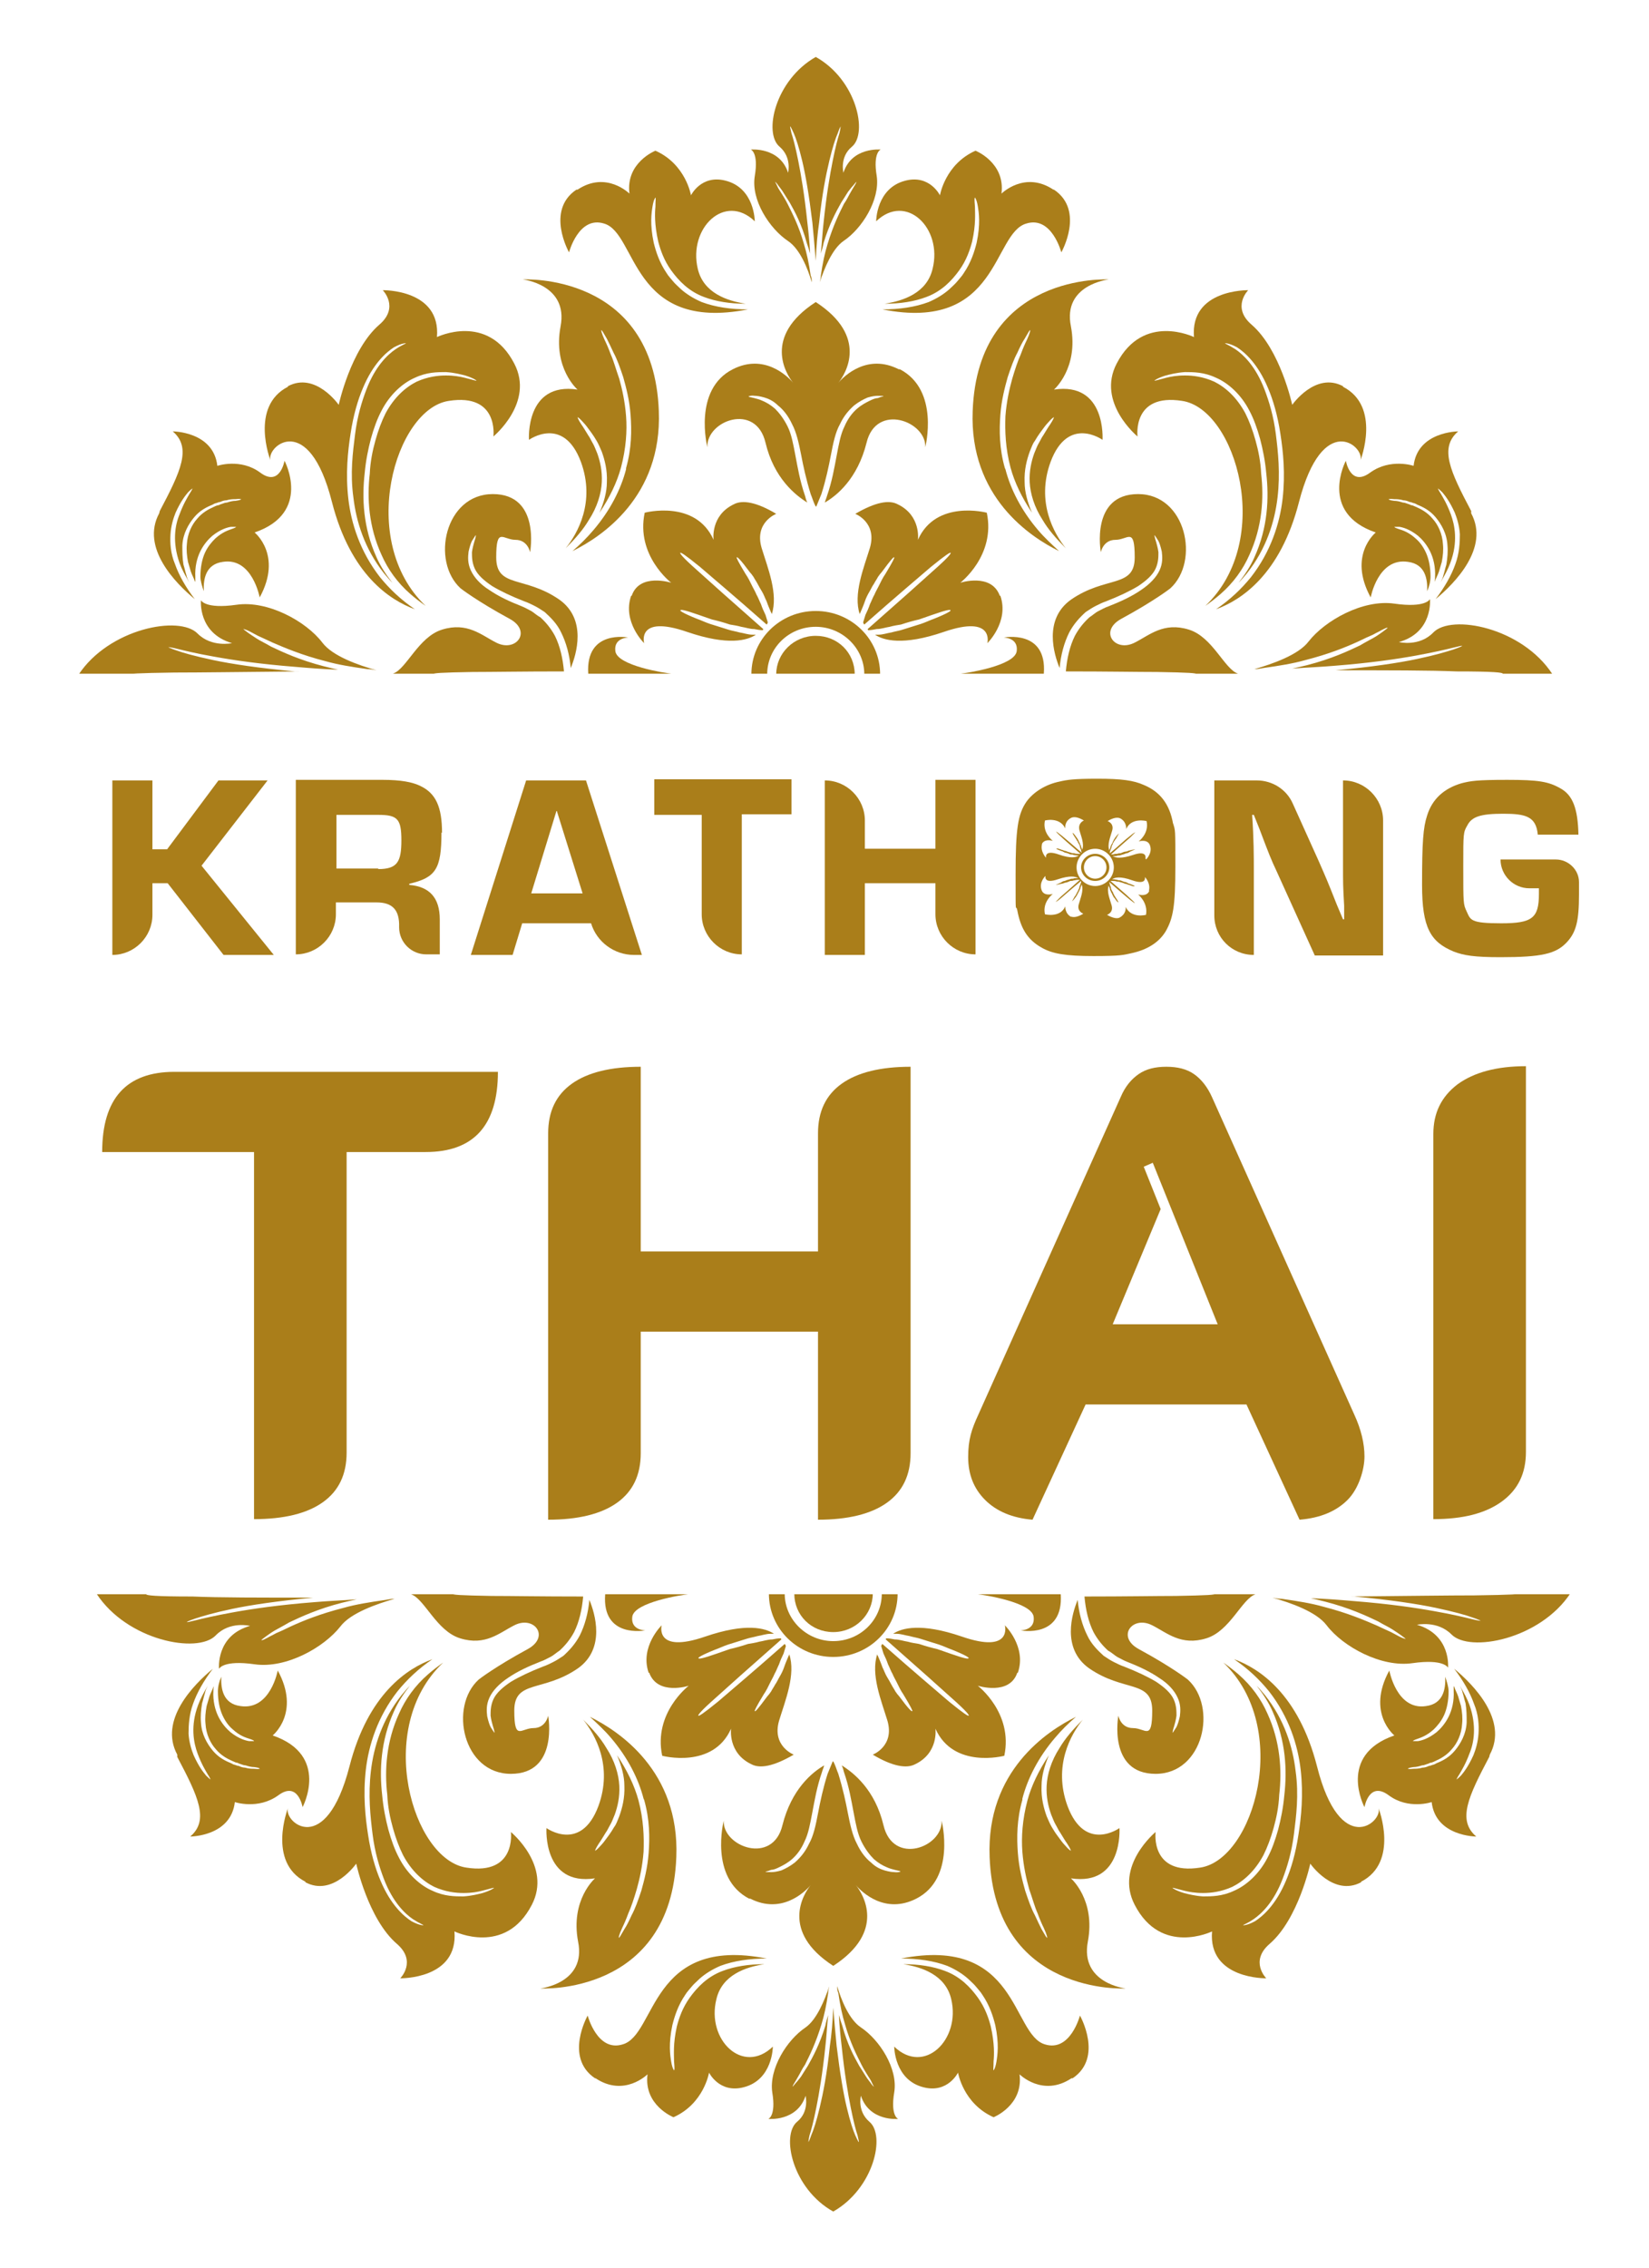 <?xml version="1.0" encoding="UTF-8"?>
<svg xmlns="http://www.w3.org/2000/svg" width="103mm" height="141.6mm" xmlns:xlink="http://www.w3.org/1999/xlink" version="1.1" viewBox="0 0 292.1 401.4">
  <defs>
    <style>
      .cls-1 {
        fill: none;
      }

      .cls-2 {
        clip-path: url(#clippath-1);
      }

      .cls-3 {
        fill: #aa7e1a;
      }

      .cls-4 {
        clip-path: url(#clippath);
      }
    </style>
    <clipPath id="clippath">
      <rect class="cls-1" width="292.1" height="119.2"/>
    </clipPath>
    <clipPath id="clippath-1">
      <rect class="cls-1" y="282.3" width="292.1" height="119.2" transform="translate(292.1 683.7) rotate(180)"/>
    </clipPath>
  </defs>
  <!-- Generator: Adobe Illustrator 28.7.1, SVG Export Plug-In . SVG Version: 1.2.0 Build 142)  -->
  <g>
    <g id="Capa_1">
      <g>
        <g>
          <g>
            <path class="cls-3" d="M47.4,138.1h-8.7l-9.1,12.2h-2.6v-12.2h-7.1v30.9c3.9,0,7.1-3.2,7.1-7.1v-5.6h2.7l9.9,12.7h8.9l-12.8-15.8,11.7-15.1Z"/>
            <path class="cls-3" d="M78.3,147.4c0-4.6-1.1-7-3.8-8.3-1.4-.7-3.5-1.1-6.7-1.1h-15.4v30.9c3.9,0,7.1-3.2,7.1-7.1v-2.1h7.2c2.8,0,4.1,1.3,4,4.4,0,2.7,2.2,4.8,4.8,4.8h2.4v-6.2c0-3.8-1.8-5.8-5.4-6.1v-.2c4.7-1.1,5.7-2.6,5.7-9.1ZM67,153.7h-7.4v-9.5h7.4c3.4,0,4.1.7,4.1,4.5s-.7,5.1-4.1,5.1Z"/>
            <path class="cls-3" d="M93.2,138.1l-9.8,30.9h7.4l1.7-5.6h12.2c1,3.3,4.1,5.6,7.6,5.6h1.4l-9.9-30.9h-10.7ZM94.1,158.1l4.5-14.7,4.6,14.7h-9.1Z"/>
            <path class="cls-3" d="M115.9,144.2h8.4v17.6c0,3.9,3.2,7.1,7.1,7.1h0v-24.8h8.8v-6.2h-24.3v6.2Z"/>
            <path class="cls-3" d="M165.7,150.2h-12.5v-5c0-3.9-3.2-7.1-7.1-7.1v30.9h7.1v-12.7h12.5v5.5c0,3.9,3.2,7.1,7.1,7.1v-30.9h-7.1v12.2Z"/>
            <path class="cls-3" d="M237.9,138.1v15c0,3.3,0,3.7.2,7.2v2.4c0,0-.2,0-.2,0l-1.1-2.6c-1.7-4.3-1.8-4.5-3.2-7.7l-4.6-10.2c-1.1-2.5-3.6-4.1-6.4-4.1h-7.5v23.9c0,3.9,3.1,7,7,7v-15c0-2.3,0-5.6-.3-9.8h.3l1,2.5c1.7,4.5,2.1,5.5,3,7.4l6.8,15h12.1v-23.9c0-3.9-3.2-7.1-7.1-7.1Z"/>
            <path class="cls-3" d="M279.7,156.1c0-2.2-1.9-4-4.1-4h-9.8c0,2.8,2.3,5.1,5.1,5.1h1.7c0,.5,0,.9,0,1,0,4.3-1.2,5.2-6.7,5.2s-5.4-.6-6.1-2.1c-.6-1.3-.6-1.3-.6-8.1,0-5.7,0-5.9.7-7.1.8-1.6,2.4-2.1,6.4-2.1s5.8.5,6.1,3.7h7.2c-.1-4.6-1-7-3.2-8.2-2.1-1.2-3.9-1.5-9.4-1.5s-6.5.2-8.1.6c-3.1.9-5.2,2.8-6.1,5.7-.7,2.1-.9,4.7-.9,12.3s1.5,10.1,5.6,11.8c1.8.7,3.7,1,8.3,1,7.3,0,9.8-.6,11.7-2.6,1.7-1.8,2.2-3.8,2.2-8.5s0-1.4,0-2.1Z"/>
            <g>
              <path class="cls-3" d="M194,151.1c-1.4,0-2.5,1.1-2.5,2.4s1.1,2.4,2.5,2.4,2.5-1.1,2.5-2.4-1.1-2.4-2.5-2.4ZM194,155.5c-1.1,0-2-.9-2-2s.9-2,2-2,2,.9,2,2-.9,2-2,2Z"/>
              <path class="cls-3" d="M207.8,145.8c-.6-3.5-2.3-5.7-5.2-6.9-1.8-.8-3.9-1.1-8.2-1.1s-5.4.2-6.7.5c-2.5.5-4.7,1.9-5.9,3.6-1.5,2.2-1.9,4.8-1.9,12.9s0,4.9.3,6.3c.6,3.2,1.8,5.2,4.3,6.6,1.9,1.1,4.3,1.5,9.2,1.5s5.3-.2,6.7-.5c2.8-.6,4.9-1.9,6.1-3.9,1.3-2.3,1.7-4.4,1.7-11.4s0-6.3-.4-7.7ZM184.5,149.5c.4-1.2,2-.7,2-.7,0,0-1.9-1.4-1.4-3.6,0,0,2.6-.7,3.6,1.4,0,0-.2-1.3,1.1-1.9.5-.2,1.2-.1,2.2.5,0,0-1.1.4-.8,1.7.3,1.1.9,2.4.5,3.5,0,0,0,0,0,0,0-.2-.2-.4-.2-.6,0-.2-.2-.3-.2-.5,0-.1-.2-.3-.2-.4,0-.1-.1-.2-.2-.4,0,0-.1-.2-.2-.3-.5-.7-.6-.8-.7-.8,0,0,0,.2.5.9,0,0,.1.2.2.3,0,.1.1.2.2.3,0,.1.1.3.2.4,0,.1.2.3.2.5,0,.2.1.4.2.6,0,.1,0,.3.1.4,0,0,0,0,0,.1-1.7-1.5-2.8-2.4-3.5-3-.8-.6-1-.8-1-.7,0,0,.1.2.9.9.6.6,1.7,1.5,3.4,3,0,0,0,0,0,0-.1,0-.3,0-.4,0-.2,0-.5,0-.7-.1-.2,0-.4,0-.6-.1-.4-.1-.7-.2-.9-.3-.3,0-.5-.2-.7-.2-.8-.3-.9-.3-1-.2,0,0,.1.1.9.4.2,0,.4.2.7.3.3,0,.6.2.9.3.2,0,.4,0,.6.1.2,0,.4.1.7.1,0,0,.1,0,.2,0-.4.3-1.4.6-3.6-.2-2.6-.9-2.2.6-2.2.6,0,0-1.1-1.1-.7-2.5ZM189.8,162.3c-1.2-.6-1.1-1.9-1.1-1.9-.9,2.1-3.6,1.4-3.6,1.4-.5-2.2,1.4-3.6,1.4-3.6,0,0-1.6.5-2-.7-.5-1.4.7-2.5.7-2.5,0,0-.4,1.5,2.2.6,2.1-.7,3.1-.5,3.6-.2,0,0-.1,0-.2,0-.2,0-.5,0-.7.1-.2,0-.4,0-.6.1-.4.1-.7.2-.9.3-.3,0-.5.2-.7.3-.7.3-.9.4-.9.4,0,0,.2,0,1-.2.2,0,.4-.1.7-.2.3,0,.6-.2.9-.3.2,0,.4,0,.6-.1.2,0,.4-.1.7-.1.1,0,.3,0,.4,0,0,0,0,0,0,0-1.7,1.5-2.8,2.5-3.4,3-.7.7-.9.9-.9.9,0,0,.2,0,1-.7.7-.6,1.7-1.5,3.5-3,0,0,0,0,0,.1,0,.1,0,.3-.1.4,0,.2-.2.4-.2.6,0,.2-.1.3-.2.5,0,.1-.1.3-.2.4,0,.1-.1.2-.2.4,0,.1-.1.2-.2.3-.4.7-.5.9-.5.9,0,0,.2-.1.7-.8,0,0,.1-.2.2-.3,0-.1.1-.2.2-.4,0-.1.2-.3.2-.4,0-.1.2-.3.2-.5,0-.2.2-.4.2-.6,0,0,0,0,0,0,.4,1.1-.2,2.4-.5,3.5-.4,1.3.8,1.7.8,1.7-1,.6-1.7.7-2.2.5ZM190.7,153.5c0-1.8,1.5-3.3,3.3-3.3s3.3,1.5,3.3,3.3-1.5,3.3-3.3,3.3-3.3-1.5-3.3-3.3ZM203.6,157.6c-.4,1.2-2,.7-2,.7,0,0,1.8,1.4,1.4,3.6,0,0-2.6.7-3.6-1.4,0,0,.2,1.2-1.1,1.9-.4.2-1.2.1-2.2-.5,0,0,1.2-.4.8-1.7-.3-1.1-.9-2.4-.5-3.5,0,0,0,0,0,0,0,.2.2.4.2.6,0,.2.1.3.2.5,0,.2.2.3.2.4,0,.1.1.2.2.4,0,.1.1.2.2.3.5.7.6.8.7.8,0,0,0-.2-.5-.9,0,0-.1-.2-.2-.3,0-.1-.1-.2-.2-.4,0-.1-.1-.3-.2-.4,0-.1-.2-.3-.2-.5,0-.2-.1-.4-.2-.6,0-.1,0-.2-.1-.4,0,0,0,0,0-.1,1.7,1.5,2.8,2.4,3.5,3,.8.6,1,.8,1,.7,0,0-.1-.2-.9-.9-.6-.6-1.7-1.5-3.4-3,0,0,0,0,0,0,.1,0,.3,0,.4,0,.2,0,.5,0,.7.1.2,0,.4,0,.6.1.4.1.7.2.9.3.3,0,.5.2.7.2.8.3.9.3,1,.2,0,0-.1-.1-.9-.4-.2,0-.4-.2-.7-.3-.3,0-.6-.2-.9-.3-.2,0-.4,0-.6-.1-.2,0-.4-.1-.7-.1,0,0-.1,0-.2,0,.4-.3,1.4-.6,3.6.2,2.6.9,2.2-.6,2.2-.6,0,0,1.1,1.1.7,2.5ZM202.9,151.9s.4-1.5-2.2-.6c-2.1.7-3.1.5-3.6.2,0,0,.1,0,.2,0,.2,0,.5,0,.7-.1.2,0,.4,0,.6-.1.4-.1.7-.2.9-.3.3,0,.5-.2.7-.3.7-.3.9-.4.9-.4,0,0-.2,0-1,.2-.2,0-.4.2-.7.2-.3,0-.6.2-.9.3-.2,0-.4,0-.6.1-.2,0-.4,0-.7.1-.1,0-.3,0-.4,0,0,0,0,0,0,0,1.7-1.5,2.8-2.5,3.4-3,.7-.7.9-.9.9-.9,0,0-.2,0-1,.7-.7.5-1.7,1.5-3.5,3,0,0,0,0,0-.1,0-.1,0-.3.1-.4,0-.2.2-.4.2-.6,0-.2.1-.3.2-.5,0-.1.1-.3.2-.4,0-.1.1-.2.2-.3,0-.1.1-.2.2-.3.4-.7.5-.9.5-.9,0,0-.2.1-.7.8,0,0-.1.2-.2.3,0,.1-.1.2-.2.4,0,.1-.1.3-.2.4,0,.1-.2.3-.2.5,0,.2-.2.4-.2.6,0,0,0,0,0,0-.4-1.1.2-2.4.5-3.5.4-1.3-.8-1.7-.8-1.7,1-.6,1.7-.7,2.2-.5,1.2.6,1.1,1.9,1.1,1.9.9-2.1,3.6-1.4,3.6-1.4.5,2.2-1.4,3.6-1.4,3.6,0,0,1.6-.5,2,.7.5,1.4-.7,2.5-.7,2.5Z"/>
            </g>
          </g>
          <g>
            <path class="cls-3" d="M45,203.9h-26.9c0-9.5,4.3-14.2,12.8-14.2h57.3c0,9.5-4.3,14.2-12.8,14.2h-14v53.2c0,3.9-1.4,6.8-4.2,8.8-2.8,2-6.9,3-12.2,3v-65Z"/>
            <path class="cls-3" d="M97.1,200.6c0-3.9,1.4-6.8,4.2-8.8,2.8-2,6.9-3,12.2-3v32.7h31.4v-20.9c0-3.9,1.4-6.8,4.2-8.8,2.8-2,6.9-3,12.2-3v68.4c0,3.9-1.4,6.8-4.2,8.8-2.8,2-6.9,3-12.2,3v-33.3h-31.4v21.5c0,3.9-1.4,6.8-4.2,8.8-2.8,2-6.9,3-12.2,3v-68.4Z"/>
            <path class="cls-3" d="M174.5,265.5c-2-2-3-4.5-3-7.6s.6-4.9,1.8-7.5l25.2-56.2c.8-1.9,1.9-3.2,3.2-4.1,1.3-.9,2.9-1.3,4.9-1.3s3.6.4,4.9,1.3c1.3.9,2.4,2.3,3.2,4.1l25.2,56.2c1.2,2.6,1.8,5.1,1.8,7.4s-1,5.7-3,7.7c-2,2-4.8,3.2-8.5,3.5l-9.4-20.4h-28.5l-9.4,20.4c-3.6-.3-6.4-1.5-8.4-3.5ZM215.7,234.4l-11.5-28.6-1.6.7,3,7.5-8.5,20.4h18.5Z"/>
            <path class="cls-3" d="M253.9,200.7c0-3.7,1.4-6.6,4.3-8.8,2.9-2.1,6.9-3.2,12.1-3.2v68.3c0,3.8-1.4,6.7-4.3,8.8-2.9,2.1-6.9,3.1-12.1,3.1v-68.3Z"/>
          </g>
        </g>
        <g class="cls-4">
          <g>
            <path class="cls-3" d="M102.3,205.1c5.1,3.4,9.2-.7,9.2-.7-.7,5.5,4.6,7.6,4.6,7.6,5.4-2.4,6.3-7.9,6.3-7.9,0,0,1.8,3.7,6.1,2.6,5.2-1.3,5.2-7.2,5.2-7.2-5.3,5.1-11.8-1.2-10.1-8.4,1-4.3,5.2-5.7,8.5-6.2-2.8,0-5.3.4-7.4,1.2-2.7,1-4.5,2.9-5.8,4.7-1.3,1.8-1.9,3.6-2.3,5.1-.7,3.1-.6,5.1-.5,6.2,0,1.2.1,1.5,0,1.6,0,0-.3-.3-.5-1.5-.2-1.2-.5-3.2.2-6.5.4-1.6,1-3.5,2.3-5.4.3-.5.7-.9,1.1-1.4.4-.5.9-.9,1.4-1.4,1-.9,2.3-1.7,3.7-2.3,2.4-.9,5.2-1.3,8.2-1.3-20.8-4.1-19.6,13.5-25.5,15.2-4.5,1.4-6.2-5.1-6.2-5.1,0,0-4.2,7.4,1.3,11.1Z"/>
            <path class="cls-3" d="M111.9,133.2c1.4,4.1,7,2.3,7,2.3,0,0-6.3,4.8-4.7,12.4,0,0,9,2.4,12.2-4.8,0,0-.6,4.3,3.6,6.3,1.5.8,4,.4,7.5-1.7,0,0-3.9-1.5-2.6-6,1.1-3.6,3-8.2,1.8-11.8,0,.1,0,.2-.1.3-.3.7-.6,1.4-.8,2-.3.6-.5,1.2-.8,1.7-.3.5-.6,1-.8,1.4-.2.4-.5.8-.7,1.2-.2.3-.5.7-.7.9-1.7,2.3-2.2,2.7-2.3,2.6-.1,0,.2-.7,1.6-3,.2-.3.4-.6.6-1,.2-.4.4-.8.6-1.2.2-.4.5-.9.7-1.4.3-.5.5-1.1.8-1.7.2-.6.5-1.3.8-1.9.1-.4.3-.9.4-1.3,0-.1-.1-.3-.2-.4-5.9,5.2-9.6,8.3-11.8,10.2-2.7,2.2-3.4,2.7-3.5,2.5-.1-.1.4-.7,3-3.1,2.2-2,5.8-5.2,11.7-10.4,0,0,0-.1-.1-.2-.5,0-1,.1-1.5.2-.8,0-1.6.3-2.3.4-.7.2-1.4.3-2,.4-1.2.4-2.3.7-3.2.9-.9.3-1.7.6-2.3.8-2.6.9-3.2,1-3.3.8,0-.1.5-.5,3-1.5.6-.3,1.4-.6,2.3-.9.9-.3,2-.6,3.2-1,.6-.2,1.3-.3,2-.5.7-.1,1.5-.4,2.3-.4.2,0,.4,0,.6,0-1.5-1-4.9-2-12.2.5-9,3.1-7.6-2-7.6-2,0,0-3.9,3.8-2.3,8.4Z"/>
            <path class="cls-3" d="M110.9,155.8c1,3.5,1,6.7.8,9.4-.2,2.7-.8,4.9-1.3,6.7-.6,1.8-1.1,3.2-1.7,4.4-.5,1.1-.9,1.9-1.2,2.5-.7,1.2-.9,1.6-1,1.5,0,0,0-.5.6-1.7.3-.6.7-1.5,1.1-2.6.5-1.1.9-2.5,1.5-4.3.5-1.8,1-4,1.2-6.6.2-2.6,0-5.7-.9-9.1-.7-2.6-2-5.3-3.8-8,.8,1.9,1.3,3.7,1.3,5.3.1,2.2-.4,4-.9,5.4-.3.7-.6,1.3-.9,1.9-.3.5-.6,1-.9,1.4-.6.8-1,1.4-1.4,1.8-.7.8-1,1-1.1,1,0,0,.1-.4.7-1.2.3-.4.7-1.1,1.2-1.9.3-.4.5-.9.8-1.4.3-.5.5-1.1.8-1.8.5-1.4.9-3.1.8-5.1-.1-2-.8-4.4-2.3-6.7-1-1.7-2.4-3.3-4.1-5,2.1,2.6,5.3,8.2,2.7,15.3-3.1,8.4-9.2,3.9-9.2,3.9,0,0-.7,10.3,8.6,8.9,0,0-4.4,3.8-3,11.2,1.4,7.4-6.7,8.3-6.7,8.3,0,0,23.2,1.3,24.1-23.3.6-15.2-10.2-22.3-15.3-24.8,1.4,1.2,2.6,2.4,3.7,3.7,3,3.5,4.9,7.3,5.8,10.8Z"/>
            <path class="cls-3" d="M51,170.3c4.9,2.5,9-3.3,9-3.3,0,0,2.1,9.8,7.2,14.2,3.6,3.1.6,6.1.6,6.1,0,0,10.3.2,9.6-8.3,0,0,9,4.3,13.7-4.7,3.6-6.9-3.7-12.9-3.7-12.9,0,0,1,7.7-7.9,6.3-9.5-1.5-16.3-24.7-4.1-36.3-1,.6-1.9,1.3-2.7,2.1-2.3,2-4,4.5-5.1,6.9-2.3,5-2.6,10.1-2.1,14.4.1,2.1.5,4.1,1,5.9.5,1.8,1.1,3.4,1.8,4.8,1.5,2.8,3.5,4.7,5.5,5.6,2,1,3.8,1.1,5.2,1.1,1.4,0,2.5-.2,3.3-.4,1.6-.4,2.1-.6,2.1-.5,0,0-.4.4-2,.9-.8.2-1.9.5-3.4.6-1.5,0-3.4,0-5.5-1-2.1-.9-4.4-2.9-5.9-5.8-.8-1.5-1.4-3.2-1.9-5-.5-1.9-.9-3.9-1.1-6.1-.5-4.4-.3-9.6,2.1-14.9.7-1.6,1.7-3.1,2.8-4.5-.5.6-1,1.1-1.5,1.7-3.4,4.3-4.9,9.1-5.4,13.4-.6,4.3-.1,8,.3,11.2.4,3.2,1.2,5.8,2,7.9,1.6,4.2,3.8,6.2,5.1,7.1,1.3.9,1.9,1,1.9,1.1,0,0-.6.1-2.1-.7-1.4-.9-3.7-2.9-5.5-7.2-.9-2.1-1.7-4.8-2.2-8.1-.5-3.2-.9-7.1-.4-11.5.5-4.4,2.1-9.4,5.6-13.9,1.7-2.1,3.7-4,6.2-5.7-4.4,1.6-11.4,6.1-14.7,19-4.1,16.2-11.6,9.9-10.9,7.4,0,0-3.7,9.5,3.1,13Z"/>
            <path class="cls-3" d="M28.3,148.2c3.7,7,5.7,11.2,2.3,14.1,0,0,7.2,0,7.9-6.1,0,0,4.1,1.4,7.6-1.3,3.5-2.6,4.3,2.1,4.3,2.1,0,0,4.9-9.2-5.3-12.7,0,0,5-4,.9-11.4,0,0-1.3,7.1-6.5,6.3-3.1-.4-3.5-3.1-3.4-5.2-.3.9-.6,1.8-.6,2.6,0,1.6.3,3.1.8,4.2.5,1.1,1.2,1.9,1.8,2.5,1.3,1.2,2.4,1.5,2.9,1.7.6.2.8.3.8.4,0,0-.2,0-.9,0-.6-.1-1.8-.4-3.3-1.6-.7-.6-1.5-1.5-2.1-2.7-.6-1.2-1-2.8-.9-4.6,0-.3,0-.6,0-.9,0,0,0,.2-.1.2-.2.6-.5,1.1-.7,1.7-.2.6-.3,1.1-.5,1.7-.2,1.1-.3,2.1-.2,3.1.1,1.9.9,3.5,1.8,4.5.9,1.1,2,1.7,2.9,2.1.2.1.4.2.7.3.2,0,.4.1.6.2.4.2.7.3,1.1.3.6.2,1.1.3,1.5.4.7.1,1,.2,1,.3,0,0-.2,0-1,0-.4,0-.9,0-1.6-.2-.3,0-.7-.1-1.1-.3-.2,0-.4-.1-.7-.2-.2,0-.5-.2-.7-.3-1-.4-2.2-1-3.2-2.2-1-1.2-2-2.9-2.1-5,0-1,0-2.2.2-3.3.2-.6.3-1.2.5-1.8.1-.5.3-.9.5-1.3-.7,1.2-1.3,2.3-1.7,3.4-1.3,3.7-.8,6.7,0,8.6.7,1.9,1.4,3,1.8,3.6.4.6.5.9.5.9,0,0-.2-.1-.8-.7-.5-.6-1.3-1.6-2.2-3.6-.4-1-.8-2.3-.9-3.8-.1-1.5,0-3.4.8-5.3.7-2,1.9-4.1,3.5-6.2-3.4,2.8-9.6,9.1-6.3,15.2Z"/>
            <path class="cls-3" d="M111.2,125.6s-2.6,0-2.3-2.4c.3-2.6,8.6-3.8,9.8-4h.2s0,0,0,0c0,0,0,0,0,0h0c-1-.1-9.6-1.4-9.9-4-.3-2.4,2.3-2.4,2.3-2.4,0,0-7.6-1.5-7.1,6.4-.6,8,7.1,6.4,7.1,6.4Z"/>
            <path class="cls-3" d="M102.3,33.5c5.1-3.4,9.2.7,9.2.7-.7-5.5,4.6-7.6,4.6-7.6,5.4,2.4,6.3,7.9,6.3,7.9,0,0,1.8-3.7,6.1-2.6,5.2,1.3,5.2,7.2,5.2,7.2-5.3-5.1-11.8,1.2-10.1,8.4,1,4.3,5.2,5.7,8.5,6.2-2.8,0-5.3-.4-7.4-1.2-2.7-1-4.5-2.9-5.8-4.7-1.3-1.8-1.9-3.6-2.3-5.1-.7-3.1-.6-5.1-.5-6.2,0-1.2.1-1.5,0-1.6,0,0-.3.3-.5,1.5-.2,1.2-.5,3.2.2,6.5.4,1.6,1,3.5,2.3,5.4.3.5.7.9,1.1,1.4.4.5.9.9,1.4,1.4,1,.9,2.3,1.7,3.7,2.3,2.4.9,5.2,1.3,8.2,1.3-20.8,4.1-19.6-13.5-25.5-15.2-4.5-1.4-6.2,5.1-6.2,5.1,0,0-4.2-7.4,1.3-11.1Z"/>
            <path class="cls-3" d="M111.9,105.4c1.4-4.1,7-2.3,7-2.3,0,0-6.3-4.8-4.7-12.4,0,0,9-2.4,12.2,4.8,0,0-.6-4.3,3.6-6.3,1.5-.8,4-.4,7.5,1.7,0,0-3.9,1.5-2.6,6,1.1,3.6,3,8.2,1.8,11.8,0-.1,0-.2-.1-.3-.3-.7-.6-1.4-.8-2-.3-.6-.5-1.2-.8-1.7-.3-.5-.6-1-.8-1.4-.2-.4-.5-.8-.7-1.2-.2-.3-.5-.7-.7-.9-1.7-2.3-2.2-2.7-2.3-2.6-.1,0,.2.7,1.6,3,.2.3.4.6.6,1,.2.4.4.8.6,1.2.2.4.5.9.7,1.4.3.5.5,1.1.8,1.7.2.6.5,1.3.8,1.9.1.4.3.9.4,1.3,0,.1-.1.3-.2.4-5.9-5.2-9.6-8.3-11.8-10.2-2.7-2.2-3.4-2.6-3.5-2.5-.1.1.4.8,3,3.1,2.2,2,5.8,5.2,11.7,10.4,0,0,0,.1-.1.2-.5,0-1-.1-1.5-.2-.8,0-1.6-.3-2.3-.4-.7-.2-1.4-.3-2-.4-1.2-.4-2.3-.7-3.2-.9-.9-.3-1.7-.6-2.3-.8-2.6-.9-3.2-1-3.3-.8,0,.1.5.5,3,1.5.6.2,1.4.6,2.3.9.9.3,2,.6,3.2,1,.6.2,1.3.3,2,.5.7.1,1.5.4,2.3.4.2,0,.4,0,.6,0-1.5,1-4.9,2-12.2-.5-9-3.1-7.6,2-7.6,2,0,0-3.9-3.8-2.3-8.4Z"/>
            <path class="cls-3" d="M110.9,82.8c1-3.5,1-6.7.8-9.4-.2-2.7-.8-4.9-1.3-6.7-.6-1.8-1.1-3.2-1.7-4.3-.5-1.1-.9-1.9-1.2-2.5-.7-1.2-.9-1.6-1-1.5,0,0,0,.4.6,1.7.3.6.7,1.5,1.1,2.6.5,1.1.9,2.6,1.5,4.3.5,1.8,1,4,1.2,6.6.2,2.6,0,5.7-.9,9.1-.7,2.6-2,5.3-3.8,8,.8-1.9,1.3-3.7,1.3-5.4.1-2.2-.4-4-.9-5.4-.3-.7-.6-1.4-.9-1.9-.3-.5-.6-1-.9-1.4-.6-.8-1-1.4-1.4-1.8-.7-.8-1-1-1.1-1,0,0,.1.4.7,1.3.3.4.7,1.1,1.2,1.9.3.4.5.9.8,1.4.3.5.5,1.1.8,1.8.5,1.4.9,3.1.8,5.1-.1,2-.8,4.4-2.3,6.7-1,1.7-2.4,3.3-4.1,5,2.1-2.6,5.3-8.2,2.7-15.3-3.1-8.3-9.2-3.9-9.2-3.9,0,0-.7-10.3,8.6-8.9,0,0-4.4-3.8-3-11.2,1.4-7.4-6.7-8.3-6.7-8.3,0,0,23.2-1.3,24.1,23.3.6,15.2-10.2,22.3-15.3,24.8,1.4-1.2,2.6-2.4,3.7-3.7,3-3.5,4.9-7.3,5.8-10.8Z"/>
            <path class="cls-3" d="M51,68.3c4.9-2.6,9,3.3,9,3.3,0,0,2.1-9.8,7.2-14.2,3.6-3.1.6-6.1.6-6.1,0,0,10.3-.2,9.6,8.3,0,0,9-4.4,13.7,4.7,3.6,6.9-3.7,12.9-3.7,12.9,0,0,1-7.7-7.9-6.3-9.5,1.4-16.3,24.7-4.1,36.3-1-.7-1.9-1.4-2.7-2.1-2.3-2-4-4.4-5.1-6.9-2.3-5-2.6-10.1-2.1-14.4.1-2.2.5-4.1,1-5.9.5-1.8,1.1-3.4,1.8-4.8,1.5-2.8,3.5-4.6,5.5-5.6,2-.9,3.8-1.1,5.2-1.1,1.4,0,2.5.2,3.3.4,1.6.4,2.1.6,2.1.5,0,0-.4-.4-2-.9-.8-.2-1.9-.5-3.4-.6-1.5,0-3.4,0-5.5,1-2.1.9-4.4,2.9-5.9,5.8-.8,1.5-1.4,3.2-1.9,5-.5,1.9-.9,3.9-1.1,6.1-.5,4.4-.3,9.6,2.1,14.9.7,1.6,1.7,3.1,2.8,4.5-.5-.5-1-1.1-1.5-1.7-3.4-4.3-4.9-9.1-5.4-13.4-.6-4.3-.1-8,.3-11.2.4-3.2,1.2-5.8,2-7.9,1.6-4.2,3.8-6.2,5.1-7.1,1.3-.9,1.9-1,1.9-1.1,0,0-.6-.1-2.1.7-1.4.9-3.7,2.9-5.5,7.2-.9,2.1-1.7,4.8-2.2,8.1-.5,3.2-.9,7.1-.4,11.5.5,4.4,2.1,9.4,5.6,13.9,1.7,2.1,3.7,4,6.2,5.7-4.4-1.6-11.4-6.1-14.7-19-4.1-16.2-11.6-9.9-10.9-7.4,0,0-3.7-9.5,3.1-13Z"/>
            <path class="cls-3" d="M28.3,90.4c3.7-7,5.7-11.2,2.3-14.1,0,0,7.2,0,7.9,6.1,0,0,4.1-1.4,7.6,1.2,3.5,2.6,4.3-2.1,4.3-2.1,0,0,4.9,9.2-5.3,12.7,0,0,5,4,.9,11.5,0,0-1.3-7.1-6.5-6.3-3.1.4-3.5,3.1-3.4,5.2-.3-.9-.6-1.8-.6-2.6,0-1.6.3-3.1.8-4.2.5-1.1,1.2-1.9,1.8-2.5,1.3-1.2,2.4-1.5,2.9-1.7.6-.2.8-.3.8-.4,0,0-.2,0-.9,0-.6.1-1.8.4-3.3,1.6-.7.6-1.5,1.5-2.1,2.7-.6,1.2-1,2.8-.9,4.6,0,.3,0,.6,0,.9,0,0,0-.1-.1-.2-.2-.6-.5-1.1-.7-1.7-.2-.6-.3-1.1-.5-1.7-.2-1.1-.3-2.1-.2-3.1.1-1.9.9-3.5,1.8-4.5.9-1.1,2-1.7,2.9-2.1.2-.1.4-.2.7-.3.2,0,.4-.1.6-.2.4-.1.7-.3,1.1-.3.6-.2,1.1-.3,1.5-.3.7-.1,1-.2,1-.3,0,0-.2-.1-1,0-.4,0-.9,0-1.6.2-.3,0-.7.1-1.1.3-.2,0-.4.1-.7.2-.2,0-.5.2-.7.3-1,.4-2.2,1-3.2,2.2-1,1.2-2,2.9-2.1,5,0,1.1,0,2.2.2,3.4.2.6.3,1.2.5,1.8.1.5.3.9.5,1.3-.7-1.2-1.3-2.3-1.7-3.4-1.3-3.7-.8-6.7,0-8.6.7-1.9,1.4-3,1.8-3.7.4-.6.5-.9.5-.9,0,0-.2.1-.8.7-.5.6-1.3,1.6-2.2,3.6-.4,1-.8,2.3-.9,3.8-.1,1.5,0,3.4.8,5.3.7,2,1.9,4.1,3.5,6.2-3.4-2.8-9.6-9.1-6.3-15.2Z"/>
            <path class="cls-3" d="M14,119.3c5.4,8.3,17.9,10.7,21.1,7.4,2.5-2.6,6.1-1.7,6.1-1.7-6.1,1.7-5.5,7.6-5.5,7.6,0,0,.7-1.6,6.3-.8,5.6.8,12.3-3,15.2-6.7,1.8-2.4,6.5-4,9.6-4.9-.6,0-1.1.1-1.6.2-2.8.4-5.3.8-7.4,1.4-4.3,1.1-7.3,2.3-9.4,3.3-1,.5-1.9.9-2.6,1.2-.7.4-1.2.6-1.5.8-.8.4-1,.5-1.1.4,0,0,.2-.2.9-.7.3-.2.8-.6,1.5-1,.7-.4,1.5-.8,2.5-1.4,2.1-1,5.1-2.4,9.4-3.5.8-.2,1.7-.4,2.5-.6-2.7.2-5.2.3-7.5.5-6.4.5-11.1,1.2-14.4,1.8-3.3.6-5.4,1.1-6.6,1.4-1.2.3-1.6.3-1.6.3,0,0,.3-.2,1.5-.6,1.2-.4,3.2-1,6.5-1.7,3.3-.7,8-1.4,14.4-2,.3,0,.6,0,.9,0-10.6,0-17.7,0-22.3-.2-6.7-.1-8.2-.2-8.2-.4s1.5-.3,8.2-.4c4.6,0,11.6-.1,22.3-.2-.3,0-.6,0-1,0-6.4-.6-11.1-1.3-14.4-2-3.3-.7-5.4-1.3-6.5-1.7-1.2-.4-1.5-.6-1.5-.6,0,0,.4,0,1.6.3,1.2.3,3.2.8,6.6,1.4,3.3.6,8,1.3,14.4,1.8,2.3.2,4.8.4,7.5.5-.9-.2-1.7-.4-2.5-.6-4.3-1.1-7.3-2.5-9.4-3.5-1-.6-1.9-1-2.5-1.4-.6-.4-1.1-.7-1.5-1-.7-.5-.9-.7-.9-.7,0,0,.3,0,1.1.4.4.2.9.5,1.5.8.7.3,1.5.7,2.6,1.2,2.1.9,5.1,2.2,9.4,3.3,2.1.6,4.6,1,7.4,1.4.5,0,1.1.1,1.6.2-3.2-.9-7.8-2.5-9.6-4.9-2.9-3.8-9.7-7.5-15.2-6.7-5.6.8-6.3-.8-6.3-.8,0,0-.6,5.8,5.5,7.6,0,0-3.6.8-6.1-1.7-3.2-3.3-15.7-.9-21.1,7.3h0,0Z"/>
            <path class="cls-3" d="M275,119.3c-5.4-8.3-17.9-10.7-21.1-7.4-2.5,2.6-6.1,1.7-6.1,1.7,6.1-1.7,5.5-7.6,5.5-7.6,0,0-.7,1.6-6.3.8-5.6-.8-12.3,3-15.2,6.7-1.8,2.4-6.5,4-9.6,4.9.5,0,1.1-.1,1.6-.2,2.8-.4,5.3-.8,7.4-1.4,4.3-1.1,7.2-2.3,9.4-3.3,1-.5,1.9-.9,2.6-1.2.7-.4,1.2-.6,1.5-.8.8-.4,1-.5,1.1-.4,0,0-.2.2-.9.7-.3.2-.8.6-1.5,1-.7.4-1.5.8-2.5,1.4-2.1,1-5.1,2.4-9.4,3.5-.8.2-1.7.4-2.6.6,2.7-.2,5.2-.3,7.5-.5,6.4-.5,11.1-1.2,14.4-1.8,3.3-.6,5.4-1.1,6.6-1.4,1.2-.3,1.6-.4,1.6-.3,0,0-.3.2-1.5.6-1.2.4-3.2,1-6.5,1.7-3.3.7-8,1.4-14.4,2-.3,0-.6,0-.9,0,10.6,0,17.7,0,22.3.2,6.7,0,8.2.2,8.2.4s-1.6.3-8.2.4c-4.6,0-11.6.1-22.3.2.3,0,.6,0,1,0,6.4.6,11.1,1.3,14.4,2,3.3.7,5.4,1.3,6.5,1.7,1.2.4,1.6.6,1.5.6,0,0-.4,0-1.6-.3-1.2-.3-3.2-.8-6.6-1.4-3.3-.6-8-1.3-14.4-1.8-2.3-.2-4.8-.4-7.5-.5.9.2,1.8.4,2.6.6,4.3,1.1,7.3,2.5,9.4,3.5,1,.6,1.9,1,2.5,1.4.6.4,1.1.7,1.5,1,.7.5.9.7.9.7,0,0-.3,0-1.1-.4-.4-.2-.9-.5-1.5-.8-.7-.3-1.5-.7-2.6-1.2-2.1-.9-5.1-2.2-9.4-3.3-2.1-.6-4.6-1-7.4-1.4-.5,0-1.1-.1-1.6-.2,3.2.9,7.8,2.5,9.6,4.9,2.9,3.8,9.7,7.5,15.2,6.7,5.6-.8,6.3.8,6.3.8,0,0,.6-5.8-5.5-7.6,0,0,3.6-.8,6.1,1.7,3.2,3.3,15.7.9,21.1-7.4h0,0Z"/>
            <path class="cls-3" d="M69.1,119.3h.6c2.3.9,4.4,6.5,8.6,7.8,4.5,1.3,7-.9,9.6-2.3,3.5-1.8,6.4,2,2.4,4.2-5.9,3.2-8.7,5.4-8.7,5.4-5.3,4.7-5,16.7,5.7,16.7s6.6-10.3,6.6-10.3c0,0-1.4,2.2-2.6,2.2-2.2,0-3.4-1.5-3.4-3.1,0-5.4,5-3.1,11.2-7.5,5-3.5,3-9.7,2-12.1-.2,2.3-.8,4.4-1.7,6.3-.8,1.4-1.8,2.6-2.9,3.6-.6.4-1.1.9-1.8,1.1-.6.3-1.2.6-1.8.8-2.3.9-4.2,1.8-5.7,2.7-1.5.9-2.6,2-3.1,3.1-.5,1.1-.5,2.1-.5,2.9,0,.8.3,1.4.4,1.8.3.9.4,1.2.3,1.2,0,0-.3-.2-.7-1-.2-.4-.5-1-.6-1.9-.1-.8-.2-2,.4-3.3.6-1.3,1.7-2.4,3.3-3.5,1.6-1,3.5-2,5.8-2.9.6-.2,1.1-.5,1.6-.8.6-.3,1.1-.7,1.6-1.1,1-.9,1.9-1.9,2.6-3.3.9-1.8,1.5-3.9,1.6-6.2-7.5,0-12.7,0-16.2-.1-5.6,0-7-.2-7-.4s1.3-.3,7-.4c3.5,0,8.7-.1,16.2-.1-.2-2.3-.7-4.5-1.6-6.3-.7-1.3-1.6-2.4-2.6-3.3-.6-.3-1.1-.8-1.6-1.1-.6-.3-1.1-.6-1.6-.8-2.3-.9-4.2-1.8-5.8-2.9-1.6-1-2.7-2.2-3.3-3.5-.6-1.3-.5-2.4-.4-3.3.2-.9.4-1.5.6-1.9.5-.8.7-1.1.7-1,0,0,0,.3-.3,1.2-.1.4-.3,1-.4,1.8,0,.8,0,1.8.5,2.9.5,1.1,1.6,2.1,3.1,3.1,1.5.9,3.4,1.8,5.7,2.7.6.2,1.2.5,1.8.8.6.3,1.2.7,1.8,1.1,1.1,1,2.2,2.1,2.9,3.6.9,1.8,1.5,4,1.7,6.3,1-2.4,2.9-8.6-2-12.1-6.2-4.3-11.2-2-11.2-7.5s1.2-3.1,3.4-3.1,2.6,2.2,2.6,2.2c0,0,1.9-10.3-6.6-10.3s-11,11.9-5.7,16.7c0,0,2.8,2.2,8.7,5.4,4,2.2,1.1,6-2.4,4.2-2.6-1.3-5.1-3.7-9.6-2.3-4.2,1.3-6.3,7-8.7,7.8h-.5c0,0,.2,0,.2,0,0,0-.2,0-.2,0Z"/>
            <path class="cls-3" d="M163.7,159.5c.2,4.7-8.6,8-10.4.8-1.5-6.3-5.3-9.3-7.4-10.6.2.4.3.8.4,1.2.9,2.7,1.3,5,1.7,7.2.4,2.1.7,3.8,1.4,5.2.7,1.4,1.5,2.4,2.2,3.1.8.7,1.6,1.1,2.2,1.4.6.3,1.1.4,1.5.5.8.2,1,.2,1,.3,0,0-.3.2-1.1.1-.4,0-1-.1-1.7-.3-.7-.2-1.6-.6-2.4-1.4-.9-.7-1.8-1.8-2.5-3.3-.8-1.5-1.2-3.4-1.6-5.4-.4-2.1-.9-4.4-1.7-7-.2-.7-.6-1.5-.9-2.2,0,0,0,0,0,0,0,0,0,0-.1,0-.3.7-.6,1.5-.9,2.2-.9,2.6-1.3,4.9-1.7,7-.4,2.1-.8,4-1.6,5.4-.7,1.5-1.7,2.5-2.5,3.3-.9.8-1.7,1.1-2.4,1.4-.7.2-1.3.3-1.7.3-.8,0-1.1,0-1.1-.1,0,0,.3-.1,1-.3.4-.1.9-.2,1.5-.5.6-.3,1.4-.7,2.2-1.4.8-.7,1.6-1.7,2.2-3.1.7-1.4,1.1-3.1,1.4-5.2.3-2.1.8-4.5,1.7-7.2.1-.4.3-.8.4-1.2-2.1,1.2-5.8,4.2-7.4,10.6-1.7,7.1-10.6,3.8-10.3-.8,0,0-2.6,10.1,4.5,13.8,5.5,2.8,9.6-1.1,10.7-2.4-1.3,1.6-5.4,8.2,4,14.3,9.4-6.1,5.3-12.7,4-14.3,1.1,1.3,5.2,5.2,10.7,2.4,7.1-3.6,4.5-13.8,4.5-13.8Z"/>
            <path class="cls-3" d="M186.6,205.1c-5.1,3.4-9.2-.7-9.2-.7.7,5.5-4.6,7.6-4.6,7.6-5.4-2.4-6.3-7.9-6.3-7.9,0,0-1.8,3.7-6.1,2.6-5.2-1.3-5.2-7.2-5.2-7.2,5.3,5.1,11.8-1.2,10-8.4-1-4.3-5.2-5.7-8.5-6.2,2.8,0,5.3.4,7.4,1.2,2.7,1,4.5,2.9,5.8,4.7,1.3,1.8,1.9,3.6,2.3,5.1.7,3.1.5,5.1.5,6.2-.1,1.2-.1,1.5,0,1.6,0,0,.3-.3.5-1.5.2-1.2.5-3.2-.2-6.5-.4-1.6-1-3.5-2.3-5.4-.3-.5-.7-.9-1.1-1.4-.4-.5-.9-.9-1.4-1.4-1-.9-2.3-1.7-3.7-2.3-2.4-.9-5.2-1.3-8.2-1.3,20.7-4.1,19.5,13.5,25.5,15.2,4.5,1.4,6.2-5.1,6.2-5.1,0,0,4.2,7.4-1.3,11.1Z"/>
            <path class="cls-3" d="M177.1,133.2c-1.5,4.1-7,2.3-7,2.3,0,0,6.3,4.8,4.7,12.4,0,0-9,2.4-12.2-4.8,0,0,.6,4.3-3.6,6.3-1.5.8-3.9.4-7.5-1.7,0,0,3.9-1.5,2.6-6-1.1-3.6-3-8.2-1.8-11.8,0,.1,0,.2.1.3.3.7.6,1.4.8,2,.2.6.5,1.2.8,1.7.3.5.5,1,.8,1.4.2.4.5.8.7,1.2.2.3.5.7.7.9,1.7,2.3,2.1,2.7,2.2,2.6.1,0-.2-.7-1.6-3-.2-.3-.4-.6-.6-1-.2-.4-.4-.8-.6-1.2-.2-.4-.5-.9-.7-1.4-.3-.5-.5-1.1-.8-1.7-.2-.6-.5-1.3-.8-1.9-.1-.4-.3-.9-.4-1.3,0-.1.1-.3.2-.4,5.9,5.2,9.6,8.3,11.8,10.2,2.7,2.2,3.4,2.7,3.5,2.5.1-.1-.4-.7-3-3.1-2.2-2-5.8-5.2-11.7-10.4,0,0,0-.1.1-.2.5,0,1,.1,1.5.2.8,0,1.6.3,2.3.4.7.2,1.4.3,2,.4,1.2.4,2.3.7,3.2.9.9.3,1.7.6,2.3.8,2.6.9,3.2,1,3.3.8,0-.1-.5-.5-3-1.5-.6-.3-1.4-.6-2.3-.9-.9-.3-2-.6-3.2-1-.6-.2-1.3-.3-2-.5-.7-.1-1.5-.4-2.3-.4-.2,0-.4,0-.6,0,1.5-1,4.9-2,12.2.5,9,3.1,7.7-2,7.7-2,0,0,3.9,3.8,2.3,8.4Z"/>
            <path class="cls-3" d="M178,155.8c-1,3.5-1,6.7-.8,9.4.2,2.7.8,4.9,1.3,6.7.6,1.8,1.1,3.2,1.7,4.4.5,1.1.9,1.9,1.3,2.5.7,1.2.9,1.6,1,1.5,0,0,0-.5-.6-1.7-.3-.6-.7-1.5-1.1-2.6-.5-1.1-1-2.5-1.5-4.3-.5-1.8-1-4-1.2-6.6-.1-2.6,0-5.7.9-9.1.7-2.6,2-5.3,3.8-8-.8,1.9-1.3,3.7-1.3,5.3-.1,2.2.4,4,.9,5.4.3.7.5,1.3.9,1.9.3.5.6,1,.9,1.4.6.8,1,1.4,1.4,1.8.7.8,1,1,1.1,1,0,0-.1-.4-.7-1.2-.3-.4-.7-1.1-1.2-1.9-.3-.4-.5-.9-.8-1.4-.3-.5-.5-1.1-.8-1.8-.5-1.4-.9-3.1-.8-5.1.1-2,.8-4.4,2.3-6.7,1-1.7,2.4-3.3,4.1-5-2.1,2.6-5.3,8.2-2.7,15.3,3.1,8.4,9.2,3.9,9.2,3.9,0,0,.7,10.3-8.6,8.9,0,0,4.4,3.8,3,11.2-1.5,7.4,6.7,8.3,6.7,8.3,0,0-23.2,1.3-24.1-23.3-.6-15.2,10.2-22.3,15.3-24.8-1.3,1.2-2.6,2.4-3.7,3.7-3,3.5-4.9,7.3-5.8,10.8Z"/>
            <path class="cls-3" d="M237.9,170.3c-4.9,2.5-9-3.3-9-3.3,0,0-2.1,9.8-7.2,14.2-3.6,3.1-.6,6.1-.6,6.1,0,0-10.3.2-9.6-8.3,0,0-9,4.3-13.7-4.7-3.6-6.9,3.7-12.9,3.7-12.9,0,0-1,7.7,7.9,6.3,9.5-1.5,16.4-24.7,4.1-36.3,1,.6,1.9,1.3,2.7,2.1,2.3,2,4,4.5,5.1,6.9,2.3,5,2.6,10.1,2.1,14.4-.1,2.1-.5,4.1-1,5.9-.5,1.8-1.1,3.4-1.8,4.8-1.5,2.8-3.5,4.7-5.5,5.6-2,1-3.8,1.1-5.2,1.1-1.5,0-2.5-.2-3.3-.4-1.6-.4-2.1-.6-2.1-.5,0,0,.4.4,2,.9.8.2,1.9.5,3.4.6,1.5,0,3.4,0,5.5-1,2.1-.9,4.4-2.9,5.9-5.8.8-1.5,1.4-3.2,1.9-5,.5-1.9.9-3.9,1.1-6.1.5-4.4.3-9.6-2.1-14.9-.7-1.6-1.7-3.1-2.8-4.5.5.6,1,1.1,1.5,1.7,3.4,4.3,4.9,9.1,5.4,13.4.5,4.3.1,8-.3,11.2-.4,3.2-1.2,5.8-2,7.9-1.6,4.2-3.8,6.2-5.1,7.1-1.4.9-1.9,1-1.9,1.1,0,0,.6.1,2.1-.7,1.4-.9,3.7-2.9,5.5-7.2.9-2.1,1.7-4.8,2.2-8.1.5-3.2.9-7.1.4-11.5-.5-4.4-2.1-9.4-5.6-13.9-1.7-2.1-3.7-4-6.2-5.7,4.4,1.6,11.4,6.1,14.7,19,4.2,16.2,11.6,9.9,10.9,7.4,0,0,3.7,9.5-3.1,13Z"/>
            <path class="cls-3" d="M156,212.2s-1.4-.5-.7-4.7c.7-4.2-2.6-9.3-5.9-11.5-2.1-1.4-3.5-4.9-4.2-7.3,0,.4,0,.8.2,1.2.3,2.1.7,4,1.2,5.6.9,3.2,2,5.5,2.9,7.1.4.8.8,1.4,1.1,1.9.3.5.6.9.7,1.2.3.6.4.8.4.8,0,0-.2-.1-.6-.7-.2-.3-.5-.6-.9-1.1-.3-.5-.7-1.1-1.2-1.9-.9-1.6-2.1-3.9-3.1-7.1-.2-.6-.4-1.2-.5-1.9.1,2.1.3,3.9.5,5.6.5,4.8,1.1,8.3,1.6,10.9.5,2.5.9,4,1.2,4.9.3.9.3,1.2.2,1.2,0,0-.2-.3-.5-1.1-.4-.9-.9-2.4-1.5-4.9-.6-2.5-1.2-6-1.8-10.9-.2-2-.4-4.3-.6-6.8-.2,2.5-.4,4.8-.6,6.8-.5,4.9-1.2,8.4-1.8,10.9-.6,2.5-1.1,4-1.5,4.9-.4.9-.5,1.2-.6,1.1,0,0,0-.3.2-1.2.3-.9.7-2.4,1.2-4.9.5-2.5,1.1-6,1.6-10.9.2-1.7.3-3.6.5-5.6-.2.7-.3,1.3-.6,1.9-1,3.3-2.2,5.5-3,7.1-.5.8-.9,1.4-1.2,1.9-.4.5-.6.8-.8,1.1-.4.5-.6.7-.6.7,0,0,0-.2.4-.8.2-.3.4-.7.7-1.2.3-.5.6-1.1,1.1-1.9.8-1.6,1.9-3.8,2.9-7.1.5-1.6.9-3.5,1.2-5.6,0-.4.1-.8.2-1.2-.7,2.4-2.2,5.9-4.2,7.3-3.3,2.2-6.5,7.3-5.9,11.5.7,4.2-.7,4.7-.7,4.7,0,0,5.1.5,6.6-4.1,0,0,.7,2.8-1.5,4.6-2.9,2.4-.8,11.8,6.4,15.9,7.2-4.1,9.3-13.5,6.4-15.9-2.2-1.9-1.5-4.6-1.5-4.6,1.5,4.6,6.6,4.1,6.6,4.1Z"/>
            <path class="cls-3" d="M260.6,148.2c-3.7,7-5.7,11.2-2.3,14.1,0,0-7.2,0-7.9-6.1,0,0-4.1,1.4-7.7-1.3-3.5-2.6-4.3,2.1-4.3,2.1,0,0-4.9-9.2,5.3-12.7,0,0-5-4-.9-11.4,0,0,1.3,7.1,6.6,6.3,3.1-.4,3.5-3.1,3.4-5.2.4.9.6,1.8.6,2.6,0,1.6-.3,3.1-.8,4.2-.5,1.1-1.1,1.9-1.8,2.5-1.3,1.2-2.4,1.5-3,1.7-.6.2-.8.3-.8.4,0,0,.2,0,.9,0,.6-.1,1.8-.4,3.3-1.6.7-.6,1.5-1.5,2.1-2.7.6-1.2,1-2.8.9-4.6,0-.3,0-.6-.1-.9,0,0,0,.2.1.2.2.6.5,1.1.7,1.7.2.6.3,1.1.5,1.7.2,1.1.3,2.1.2,3.1-.1,1.9-.9,3.5-1.8,4.5-.9,1.1-2,1.7-2.9,2.1-.2.1-.5.2-.7.3-.2,0-.4.1-.6.2-.4.2-.7.3-1.1.3-.6.2-1.1.3-1.5.4-.8.1-1,.2-1,.3,0,0,.2,0,1,0,.4,0,.9,0,1.6-.2.3,0,.7-.1,1.1-.3.2,0,.4-.1.7-.2.2,0,.5-.2.7-.3,1-.4,2.2-1,3.2-2.2,1-1.2,2-2.9,2.1-5,.1-1,0-2.2-.2-3.3-.2-.6-.3-1.2-.5-1.8-.1-.5-.3-.9-.5-1.3.7,1.2,1.3,2.3,1.7,3.4,1.4,3.7.8,6.7.1,8.6-.7,1.9-1.4,3-1.8,3.6-.4.6-.5.9-.5.9,0,0,.2-.1.8-.7.5-.6,1.3-1.6,2.2-3.6.4-1,.8-2.3.9-3.8,0-1.5-.1-3.4-.8-5.3-.7-2-1.9-4.1-3.5-6.2,3.4,2.8,9.6,9.1,6.3,15.2Z"/>
            <path class="cls-3" d="M177.8,125.6s2.6,0,2.3-2.4c-.3-2.6-8.6-3.8-9.8-4h-.1s0,0,0,0c0,0,0,0,0,0h0c1-.1,9.6-1.4,9.9-4,.3-2.4-2.3-2.4-2.3-2.4,0,0,7.7-1.5,7.1,6.4.6,8-7.1,6.4-7.1,6.4Z"/>
            <path class="cls-3" d="M159.2,65.3c-5.5-2.8-9.6,1.1-10.7,2.4,1.3-1.6,5.4-8.2-4-14.3-9.4,6.1-5.3,12.7-4,14.3-1.1-1.3-5.2-5.2-10.7-2.4-7.1,3.6-4.5,13.8-4.5,13.8-.2-4.7,8.6-8,10.3-.8,1.5,6.3,5.3,9.3,7.4,10.6-.2-.4-.3-.8-.4-1.2-.9-2.6-1.3-5-1.7-7.1-.4-2.1-.7-3.8-1.4-5.2-.7-1.4-1.5-2.4-2.2-3.1-.8-.7-1.5-1.1-2.2-1.4-.6-.3-1.2-.4-1.5-.5-.8-.2-1-.2-1-.3,0,0,.3-.2,1.1-.1.4,0,1,.1,1.7.3.7.2,1.6.6,2.4,1.4.9.7,1.8,1.8,2.5,3.3.8,1.5,1.2,3.4,1.6,5.4.4,2.1.9,4.4,1.7,7,.3.7.5,1.5.9,2.2,0,0,.1,0,.1,0,0,0,0,0,0,0,.3-.7.6-1.5.9-2.2.8-2.5,1.3-4.9,1.7-7,.4-2.1.8-4,1.6-5.4.7-1.5,1.6-2.5,2.5-3.3.9-.7,1.7-1.1,2.4-1.4.7-.2,1.3-.3,1.7-.3.8,0,1.1,0,1.1.1,0,0-.3,0-1,.3-.4,0-.9.2-1.5.5-.6.3-1.4.7-2.2,1.4-.8.7-1.6,1.7-2.2,3.1-.7,1.4-1,3.1-1.4,5.2-.4,2.1-.8,4.5-1.7,7.1-.1.4-.3.8-.4,1.2,2.1-1.2,5.8-4.2,7.4-10.6,1.7-7.1,10.6-3.8,10.4.8,0,0,2.6-10.1-4.5-13.8Z"/>
            <path class="cls-3" d="M186.6,33.5c-5.1-3.4-9.2.7-9.2.7.7-5.5-4.6-7.6-4.6-7.6-5.4,2.4-6.3,7.9-6.3,7.9,0,0-1.8-3.7-6.1-2.6-5.2,1.3-5.2,7.2-5.2,7.2,5.3-5.1,11.8,1.2,10,8.4-1,4.3-5.2,5.7-8.5,6.2,2.8,0,5.3-.4,7.4-1.2,2.7-1,4.5-2.9,5.8-4.7,1.3-1.8,1.9-3.6,2.3-5.1.7-3.1.5-5.1.5-6.2-.1-1.2-.1-1.5,0-1.6,0,0,.3.3.5,1.5.2,1.2.5,3.2-.2,6.5-.4,1.6-1,3.5-2.3,5.4-.3.5-.7.9-1.1,1.4-.4.5-.9.9-1.4,1.4-1,.9-2.3,1.7-3.7,2.3-2.4.9-5.2,1.3-8.2,1.3,20.7,4.1,19.5-13.5,25.5-15.2,4.5-1.4,6.2,5.1,6.2,5.1,0,0,4.2-7.4-1.3-11.1Z"/>
            <path class="cls-3" d="M177.1,105.4c-1.5-4.1-7-2.3-7-2.3,0,0,6.3-4.8,4.7-12.4,0,0-9-2.4-12.2,4.8,0,0,.6-4.3-3.6-6.3-1.5-.8-3.9-.4-7.5,1.7,0,0,3.9,1.5,2.6,6-1.1,3.6-3,8.2-1.8,11.8,0-.1,0-.2.1-.3.3-.7.6-1.4.8-2,.2-.6.5-1.2.8-1.7.3-.5.5-1,.8-1.4.2-.4.5-.8.7-1.2.2-.3.5-.7.7-.9,1.7-2.3,2.1-2.7,2.2-2.6.1,0-.2.7-1.6,3-.2.3-.4.6-.6,1-.2.4-.4.8-.6,1.2-.2.4-.5.9-.7,1.4-.3.5-.5,1.1-.8,1.7-.2.6-.5,1.3-.8,1.9-.1.4-.3.9-.4,1.3,0,.1.1.3.2.4,5.9-5.2,9.6-8.3,11.8-10.2,2.7-2.2,3.4-2.6,3.5-2.5.1.1-.4.8-3,3.1-2.2,2-5.8,5.2-11.7,10.4,0,0,0,.1.1.2.5,0,1-.1,1.5-.2.8,0,1.6-.3,2.3-.4.7-.2,1.4-.3,2-.4,1.2-.4,2.3-.7,3.2-.9.9-.3,1.7-.6,2.3-.8,2.6-.9,3.2-1,3.3-.8,0,.1-.5.5-3,1.5-.6.2-1.4.6-2.3.9-.9.3-2,.6-3.2,1-.6.2-1.3.3-2,.5-.7.1-1.5.4-2.3.4-.2,0-.4,0-.6,0,1.5,1,4.9,2,12.2-.5,9-3.1,7.7,2,7.7,2,0,0,3.9-3.8,2.3-8.4Z"/>
            <path class="cls-3" d="M178,82.8c-1-3.5-1-6.7-.8-9.4.2-2.7.8-4.9,1.3-6.7.6-1.8,1.1-3.2,1.7-4.3.5-1.1.9-1.9,1.3-2.5.7-1.2.9-1.6,1-1.5,0,0,0,.4-.6,1.7-.3.6-.7,1.5-1.1,2.6-.5,1.1-1,2.6-1.5,4.3-.5,1.8-1,4-1.2,6.6-.1,2.6,0,5.7.9,9.1.7,2.6,2,5.3,3.8,8-.8-1.9-1.3-3.7-1.3-5.4-.1-2.2.4-4,.9-5.4.3-.7.5-1.4.9-1.9.3-.5.6-1,.9-1.4.6-.8,1-1.4,1.4-1.8.7-.8,1-1,1.1-1,0,0-.1.4-.7,1.3-.3.4-.7,1.1-1.2,1.9-.3.4-.5.9-.8,1.4-.3.5-.5,1.1-.8,1.8-.5,1.4-.9,3.1-.8,5.1.1,2,.8,4.4,2.3,6.7,1,1.7,2.4,3.3,4.1,5-2.1-2.6-5.3-8.2-2.7-15.3,3.1-8.3,9.2-3.9,9.2-3.9,0,0,.7-10.3-8.6-8.9,0,0,4.4-3.8,3-11.2-1.5-7.4,6.7-8.3,6.7-8.3,0,0-23.2-1.3-24.1,23.3-.6,15.2,10.2,22.3,15.3,24.8-1.3-1.2-2.6-2.4-3.7-3.7-3-3.5-4.9-7.3-5.8-10.8Z"/>
            <path class="cls-3" d="M237.9,68.3c-4.9-2.6-9,3.3-9,3.3,0,0-2.1-9.8-7.2-14.2-3.6-3.1-.6-6.1-.6-6.1,0,0-10.3-.2-9.6,8.3,0,0-9-4.4-13.7,4.7-3.6,6.9,3.7,12.9,3.7,12.9,0,0-1-7.7,7.9-6.3,9.5,1.4,16.4,24.7,4.1,36.3,1-.7,1.9-1.4,2.7-2.1,2.3-2,4-4.4,5.1-6.9,2.3-5,2.6-10.1,2.1-14.4-.1-2.2-.5-4.1-1-5.9-.5-1.8-1.1-3.4-1.8-4.8-1.5-2.8-3.5-4.6-5.5-5.6-2-.9-3.8-1.1-5.2-1.1-1.5,0-2.5.2-3.3.4-1.6.4-2.1.6-2.1.5,0,0,.4-.4,2-.9.8-.2,1.9-.5,3.4-.6,1.5,0,3.4,0,5.5,1,2.1.9,4.4,2.9,5.9,5.8.8,1.5,1.4,3.2,1.9,5,.5,1.9.9,3.9,1.1,6.1.5,4.4.3,9.6-2.1,14.9-.7,1.6-1.7,3.1-2.8,4.5.5-.5,1-1.1,1.5-1.7,3.4-4.3,4.9-9.1,5.4-13.4.5-4.3.1-8-.3-11.2-.4-3.2-1.2-5.8-2-7.9-1.6-4.2-3.8-6.2-5.1-7.1-1.4-.9-1.9-1-1.9-1.1,0,0,.6-.1,2.1.7,1.4.9,3.7,2.9,5.5,7.2.9,2.1,1.7,4.8,2.2,8.1.5,3.2.9,7.1.4,11.5-.5,4.4-2.1,9.4-5.6,13.9-1.7,2.1-3.7,4-6.2,5.7,4.4-1.6,11.4-6.1,14.7-19,4.2-16.2,11.6-9.9,10.9-7.4,0,0,3.7-9.5-3.1-13Z"/>
            <path class="cls-3" d="M156,26.4s-5.1-.5-6.6,4.1c0,0-.7-2.8,1.5-4.6,2.9-2.4.8-11.9-6.4-15.9-7.2,4.1-9.3,13.5-6.4,15.9,2.2,1.9,1.5,4.6,1.5,4.6-1.5-4.6-6.6-4.1-6.6-4.1,0,0,1.4.5.7,4.7-.7,4.2,2.6,9.3,5.9,11.5,2.1,1.4,3.5,4.9,4.2,7.3,0-.4,0-.8-.2-1.2-.3-2.1-.7-4-1.2-5.6-.9-3.2-2.1-5.5-2.9-7.1-.4-.8-.8-1.4-1.1-1.9-.3-.5-.6-.9-.7-1.2-.3-.6-.4-.8-.4-.8,0,0,.2.1.6.7.2.3.5.6.8,1.1.3.5.7,1.1,1.2,1.9.9,1.6,2.1,3.8,3,7.1.2.6.4,1.2.6,1.9-.1-2.1-.3-3.9-.5-5.6-.5-4.8-1.1-8.3-1.6-10.8-.5-2.5-.9-4-1.2-4.9-.2-.9-.3-1.2-.2-1.2,0,0,.2.3.6,1.2.4.9.9,2.4,1.5,4.9.6,2.5,1.2,6,1.8,10.9.2,2,.4,4.3.6,6.8.1-2.5.3-4.8.6-6.8.5-4.9,1.2-8.4,1.8-10.9.6-2.5,1.1-4,1.5-4.9.3-.9.5-1.2.5-1.2,0,0,0,.3-.2,1.2-.3.9-.7,2.4-1.2,4.9-.5,2.5-1.1,6-1.6,10.8-.2,1.7-.3,3.6-.5,5.6.2-.7.4-1.3.5-1.9,1-3.3,2.2-5.5,3.1-7.1.5-.8.9-1.4,1.2-1.9.4-.5.6-.8.9-1.1.4-.5.6-.7.6-.7,0,0,0,.2-.4.8-.2.3-.4.7-.7,1.2-.3.5-.6,1.2-1.1,1.9-.8,1.6-1.9,3.8-2.9,7.1-.5,1.6-.9,3.5-1.2,5.6,0,.4-.1.8-.2,1.2.8-2.4,2.2-5.9,4.2-7.3,3.3-2.2,6.5-7.3,5.9-11.5-.7-4.2.7-4.7.7-4.7Z"/>
            <path class="cls-3" d="M260.6,90.4c-3.7-7-5.7-11.2-2.3-14.1,0,0-7.2,0-7.9,6.1,0,0-4.1-1.4-7.7,1.2-3.5,2.6-4.3-2.1-4.3-2.1,0,0-4.9,9.2,5.3,12.7,0,0-5,4-.9,11.5,0,0,1.3-7.1,6.6-6.3,3.1.4,3.5,3.1,3.4,5.2.4-.9.6-1.8.6-2.6,0-1.6-.3-3.1-.8-4.2-.5-1.1-1.1-1.9-1.8-2.5-1.3-1.2-2.4-1.5-3-1.7-.6-.2-.8-.3-.8-.4,0,0,.2,0,.9,0,.6.1,1.8.4,3.3,1.6.7.6,1.5,1.5,2.1,2.7.6,1.2,1,2.8.9,4.6,0,.3,0,.6-.1.9,0,0,0-.1.1-.2.2-.6.5-1.1.7-1.7.2-.6.3-1.1.5-1.7.2-1.1.3-2.1.2-3.1-.1-1.9-.9-3.5-1.8-4.5-.9-1.1-2-1.7-2.9-2.1-.2-.1-.5-.2-.7-.3-.2,0-.4-.1-.6-.2-.4-.1-.7-.3-1.1-.3-.6-.2-1.1-.3-1.5-.3-.8-.1-1-.2-1-.3,0,0,.2-.1,1,0,.4,0,.9,0,1.6.2.3,0,.7.1,1.1.3.2,0,.4.1.7.2.2,0,.5.2.7.3,1,.4,2.2,1,3.2,2.2,1,1.2,2,2.9,2.1,5,.1,1.1,0,2.2-.2,3.4-.2.6-.3,1.2-.5,1.8-.1.5-.3.9-.5,1.3.7-1.2,1.3-2.3,1.7-3.4,1.4-3.7.8-6.7.1-8.6-.7-1.9-1.4-3-1.8-3.7-.4-.6-.5-.9-.5-.9,0,0,.2.1.8.7.5.6,1.3,1.6,2.2,3.6.4,1,.8,2.3.9,3.8,0,1.5-.1,3.4-.8,5.3-.7,2-1.9,4.1-3.5,6.2,3.4-2.8,9.6-9.1,6.3-15.2Z"/>
            <path class="cls-3" d="M219.8,119.3h-.6c-2.3.9-4.4,6.5-8.6,7.8-4.5,1.3-7-.9-9.6-2.3-3.5-1.8-6.4,2-2.4,4.2,5.9,3.2,8.7,5.4,8.7,5.4,5.3,4.7,5,16.7-5.7,16.7s-6.6-10.3-6.6-10.3c0,0,1.4,2.2,2.6,2.2,2.2,0,3.4-1.5,3.4-3.1,0-5.4-5-3.1-11.3-7.5-4.9-3.5-3-9.7-2-12.1.2,2.3.8,4.4,1.7,6.3.8,1.4,1.8,2.6,2.9,3.6.6.4,1.1.9,1.8,1.1.6.3,1.2.6,1.8.8,2.3.9,4.2,1.8,5.7,2.7,1.5.9,2.6,2,3.1,3.1.6,1.1.5,2.1.5,2.9,0,.8-.3,1.4-.4,1.8-.3.9-.4,1.2-.3,1.2,0,0,.3-.2.7-1,.2-.4.5-1,.6-1.9.1-.8.2-2-.4-3.3-.6-1.3-1.7-2.4-3.3-3.5-1.6-1-3.5-2-5.8-2.9-.6-.2-1.1-.5-1.7-.8-.6-.3-1.1-.7-1.6-1.1-1-.9-1.9-1.9-2.6-3.3-.9-1.8-1.5-3.9-1.6-6.2,7.5,0,12.7,0,16.2-.1,5.6,0,7-.2,7-.4s-1.3-.3-7-.4c-3.5,0-8.6-.1-16.2-.1.2-2.3.7-4.5,1.6-6.3.7-1.3,1.6-2.4,2.6-3.3.5-.3,1-.8,1.6-1.1.6-.3,1.1-.6,1.7-.8,2.3-.9,4.2-1.8,5.8-2.9,1.5-1,2.7-2.2,3.3-3.5.6-1.3.5-2.4.4-3.3-.2-.9-.4-1.5-.6-1.9-.5-.8-.7-1.1-.7-1,0,0,0,.3.3,1.2.1.4.3,1,.4,1.8,0,.8,0,1.8-.5,2.9-.5,1.1-1.6,2.1-3.1,3.1-1.5.9-3.4,1.8-5.7,2.7-.6.2-1.2.5-1.8.8-.6.3-1.2.7-1.8,1.1-1.1,1-2.1,2.1-2.9,3.6-.9,1.8-1.5,4-1.7,6.3-1-2.4-2.9-8.6,2-12.1,6.2-4.3,11.3-2,11.3-7.5s-1.2-3.1-3.4-3.1-2.6,2.2-2.6,2.2c0,0-1.9-10.3,6.6-10.3s11,11.9,5.7,16.7c0,0-2.8,2.2-8.7,5.4-4,2.2-1.1,6,2.4,4.2,2.6-1.3,5.1-3.7,9.6-2.3,4.2,1.3,6.3,7,8.7,7.8h.5c0,0-.2,0-.3,0,0,0,.2,0,.3,0Z"/>
            <g>
              <path class="cls-3" d="M151.4,119.3c0,3.7-3.1,6.8-6.9,6.8s-7-3.1-7-6.8,3.1-6.8,7-6.8,6.9,3,6.9,6.8Z"/>
              <path class="cls-3" d="M144.5,108.1c-6.3,0-11.4,5-11.4,11.2s5.1,11.2,11.4,11.2,11.4-5,11.4-11.2-5.1-11.2-11.4-11.2ZM144.5,110.9c4.7,0,8.6,3.8,8.6,8.4s-3.8,8.4-8.6,8.4-8.6-3.8-8.6-8.4,3.8-8.4,8.6-8.4Z"/>
            </g>
          </g>
        </g>
        <g class="cls-2">
          <g>
            <path class="cls-3" d="M189.8,196.3c-5.1-3.4-9.2.7-9.2.7.7-5.5-4.6-7.6-4.6-7.6-5.4,2.4-6.3,7.9-6.3,7.9,0,0-1.8-3.7-6.1-2.6-5.2,1.3-5.2,7.2-5.2,7.2,5.3-5.1,11.8,1.2,10.1,8.4-1,4.3-5.2,5.7-8.5,6.2,2.8,0,5.3-.4,7.4-1.2,2.7-1,4.5-2.9,5.8-4.7,1.3-1.8,1.9-3.6,2.3-5.1.7-3.1.6-5.1.5-6.2,0-1.2-.1-1.5,0-1.6,0,0,.3.3.5,1.5.2,1.2.5,3.2-.2,6.5-.4,1.6-1,3.5-2.3,5.4-.3.5-.7.9-1.1,1.4-.4.5-.9.9-1.4,1.4-1,.9-2.3,1.7-3.7,2.3-2.4.9-5.2,1.3-8.2,1.3,20.8,4.1,19.6-13.5,25.5-15.2,4.5-1.4,6.2,5.1,6.2,5.1,0,0,4.2-7.4-1.3-11.1Z"/>
            <path class="cls-3" d="M180.2,268.2c-1.4-4.1-7-2.3-7-2.3,0,0,6.3-4.8,4.7-12.4,0,0-9-2.4-12.2,4.8,0,0,.6-4.3-3.6-6.3-1.5-.8-4-.4-7.5,1.7,0,0,3.9,1.5,2.6,6-1.1,3.6-3,8.2-1.8,11.8,0-.1,0-.2.1-.3.3-.7.6-1.4.8-2,.3-.6.5-1.2.8-1.7.3-.5.6-1,.8-1.4.2-.4.5-.8.7-1.2.2-.3.5-.7.7-.9,1.7-2.3,2.2-2.7,2.3-2.6.1,0-.2.7-1.6,3-.2.3-.4.6-.6,1-.2.4-.4.8-.6,1.2-.2.4-.5.9-.7,1.4-.3.5-.5,1.1-.8,1.7-.2.6-.5,1.3-.8,1.9-.1.4-.3.9-.4,1.3,0,.1.1.3.2.4,5.9-5.2,9.6-8.3,11.8-10.2,2.7-2.2,3.4-2.7,3.5-2.5.1.1-.4.7-3,3.1-2.2,2-5.8,5.2-11.7,10.4,0,0,0,.1.1.2.5,0,1-.1,1.5-.2.8,0,1.6-.3,2.3-.4.7-.2,1.4-.3,2-.4,1.2-.4,2.3-.7,3.2-.9.9-.3,1.7-.6,2.3-.8,2.6-.9,3.2-1,3.3-.8,0,.1-.5.5-3,1.5-.6.3-1.4.6-2.3.9-.9.3-2,.6-3.2,1-.6.2-1.3.3-2,.5-.7.1-1.5.4-2.3.4-.2,0-.4,0-.6,0,1.5,1,4.9,2,12.2-.5,9-3.1,7.6,2,7.6,2,0,0,3.9-3.8,2.3-8.4Z"/>
            <path class="cls-3" d="M181.1,245.7c-1-3.5-1-6.7-.8-9.4.2-2.7.8-4.9,1.3-6.7.6-1.8,1.1-3.2,1.7-4.4.5-1.1.9-1.9,1.2-2.5.7-1.2.9-1.6,1-1.5,0,0,0,.5-.6,1.7-.3.6-.7,1.5-1.1,2.6-.5,1.1-.9,2.5-1.5,4.3-.5,1.8-1,4-1.2,6.6-.2,2.6,0,5.7.9,9.1.7,2.6,2,5.3,3.8,8-.8-1.9-1.3-3.7-1.3-5.3-.1-2.2.4-4,.9-5.4.3-.7.6-1.3.9-1.9.3-.5.6-1,.9-1.4.6-.8,1-1.4,1.4-1.8.7-.8,1-1,1.1-1,0,0-.1.4-.7,1.2-.3.4-.7,1.1-1.2,1.9-.3.4-.5.9-.8,1.4-.3.5-.5,1.1-.8,1.8-.5,1.4-.9,3.1-.8,5.1.1,2,.8,4.4,2.3,6.7,1,1.7,2.4,3.3,4.1,5-2.1-2.6-5.3-8.2-2.7-15.3,3.1-8.4,9.2-3.9,9.2-3.9,0,0,.7-10.3-8.6-8.9,0,0,4.4-3.8,3-11.2-1.4-7.4,6.7-8.3,6.7-8.3,0,0-23.2-1.3-24.1,23.3-.6,15.2,10.2,22.3,15.3,24.8-1.4-1.2-2.6-2.4-3.7-3.7-3-3.5-4.9-7.3-5.8-10.8Z"/>
            <path class="cls-3" d="M241.1,231.1c-4.9-2.5-9,3.3-9,3.3,0,0-2.1-9.8-7.2-14.2-3.6-3.1-.6-6.1-.6-6.1,0,0-10.3-.2-9.6,8.3,0,0-9-4.3-13.7,4.7-3.6,6.9,3.7,12.9,3.7,12.9,0,0-1-7.7,7.9-6.3,9.5,1.5,16.3,24.7,4.1,36.3,1-.6,1.9-1.3,2.7-2.1,2.3-2,4-4.5,5.1-6.9,2.3-5,2.6-10.1,2.1-14.4-.1-2.1-.5-4.1-1-5.9-.5-1.8-1.1-3.4-1.8-4.8-1.5-2.8-3.5-4.7-5.5-5.6-2-1-3.8-1.1-5.2-1.1-1.4,0-2.5.2-3.3.4-1.6.4-2.1.6-2.1.5,0,0,.4-.4,2-.9.8-.2,1.9-.5,3.4-.6,1.5,0,3.4,0,5.5,1,2.1.9,4.4,2.9,5.9,5.8.8,1.5,1.4,3.2,1.9,5,.5,1.9.9,3.9,1.1,6.1.5,4.4.3,9.6-2.1,14.9-.7,1.6-1.7,3.1-2.8,4.5.5-.6,1-1.1,1.5-1.7,3.4-4.3,4.9-9.1,5.4-13.4.6-4.3.1-8-.3-11.2-.4-3.2-1.2-5.8-2-7.9-1.6-4.2-3.8-6.2-5.1-7.1-1.3-.9-1.9-1-1.9-1.1,0,0,.6-.1,2.1.7,1.4.9,3.7,2.9,5.5,7.2.9,2.1,1.7,4.8,2.2,8.1.5,3.2.9,7.1.4,11.5-.5,4.4-2.1,9.4-5.6,13.9-1.7,2.1-3.7,4-6.2,5.7,4.4-1.6,11.4-6.1,14.7-19,4.1-16.2,11.6-9.9,10.9-7.4,0,0,3.7-9.5-3.1-13Z"/>
            <path class="cls-3" d="M263.8,253.3c-3.7-7-5.7-11.2-2.3-14.1,0,0-7.2,0-7.9,6.1,0,0-4.1-1.4-7.6,1.3-3.5,2.6-4.3-2.1-4.3-2.1,0,0-4.9,9.2,5.3,12.7,0,0-5,4-.9,11.4,0,0,1.3-7.1,6.5-6.3,3.1.4,3.5,3.1,3.4,5.2.3-.9.6-1.8.6-2.6,0-1.6-.3-3.1-.8-4.2-.5-1.1-1.2-1.9-1.8-2.5-1.3-1.2-2.4-1.5-2.9-1.7-.6-.2-.8-.3-.8-.4,0,0,.2,0,.9,0,.6.1,1.8.4,3.3,1.6.7.6,1.5,1.5,2.1,2.7.6,1.2,1,2.8.9,4.6,0,.3,0,.6,0,.9,0,0,0-.2.1-.2.2-.6.5-1.1.7-1.7.2-.6.3-1.1.5-1.7.2-1.1.3-2.1.2-3.1-.1-1.9-.9-3.5-1.8-4.5-.9-1.1-2-1.7-2.9-2.1-.2-.1-.4-.2-.7-.3-.2,0-.4-.1-.6-.2-.4-.2-.7-.3-1.1-.3-.6-.2-1.1-.3-1.5-.4-.7-.1-1-.2-1-.3,0,0,.2,0,1,0,.4,0,.9,0,1.6.2.3,0,.7.1,1.1.3.2,0,.4.1.7.2.2,0,.5.2.7.3,1,.4,2.2,1,3.2,2.2,1,1.2,2,2.9,2.1,5,0,1,0,2.2-.2,3.3-.2.6-.3,1.2-.5,1.8-.1.5-.3.9-.5,1.3.7-1.2,1.3-2.3,1.7-3.4,1.3-3.7.8-6.7,0-8.6-.7-1.9-1.4-3-1.8-3.6-.4-.6-.5-.9-.5-.9,0,0,.2.1.8.7.5.6,1.3,1.6,2.2,3.6.4,1,.8,2.3.9,3.8.1,1.5,0,3.4-.8,5.3-.7,2-1.9,4.1-3.5,6.2,3.4-2.8,9.6-9.1,6.3-15.2Z"/>
            <path class="cls-3" d="M180.9,275.8s2.6,0,2.3,2.4c-.3,2.6-8.6,3.8-9.8,4h-.2s0,0,0,0c0,0,0,0,0,0h0c1,.1,9.6,1.4,9.9,4,.3,2.4-2.3,2.4-2.3,2.4,0,0,7.6,1.5,7.1-6.4.6-8-7.1-6.4-7.1-6.4Z"/>
            <path class="cls-3" d="M189.8,367.9c-5.1,3.4-9.2-.7-9.2-.7.7,5.5-4.6,7.6-4.6,7.6-5.4-2.4-6.3-7.9-6.3-7.9,0,0-1.8,3.7-6.1,2.6-5.2-1.3-5.2-7.2-5.2-7.2,5.3,5.1,11.8-1.2,10.1-8.4-1-4.3-5.2-5.7-8.5-6.2,2.8,0,5.3.4,7.4,1.2,2.7,1,4.5,2.9,5.8,4.7,1.3,1.8,1.9,3.6,2.3,5.1.7,3.1.6,5.1.5,6.2,0,1.2-.1,1.5,0,1.6,0,0,.3-.3.5-1.5.2-1.2.5-3.2-.2-6.5-.4-1.6-1-3.5-2.3-5.4-.3-.5-.7-.9-1.1-1.4-.4-.5-.9-.9-1.4-1.4-1-.9-2.3-1.7-3.7-2.3-2.4-.9-5.2-1.3-8.2-1.3,20.8-4.1,19.6,13.5,25.5,15.2,4.5,1.4,6.2-5.1,6.2-5.1,0,0,4.2,7.4-1.3,11.1Z"/>
            <path class="cls-3" d="M180.2,296.1c-1.4,4.1-7,2.3-7,2.3,0,0,6.3,4.8,4.7,12.4,0,0-9,2.4-12.2-4.8,0,0,.6,4.3-3.6,6.3-1.5.8-4,.4-7.5-1.7,0,0,3.9-1.5,2.6-6-1.1-3.6-3-8.2-1.8-11.8,0,.1,0,.2.1.3.3.7.6,1.4.8,2,.3.6.5,1.2.8,1.7.3.5.6,1,.8,1.4.2.4.5.8.7,1.2.2.3.5.7.7.9,1.7,2.3,2.2,2.7,2.3,2.6.1,0-.2-.7-1.6-3-.2-.3-.4-.6-.6-1-.2-.4-.4-.8-.6-1.2-.2-.4-.5-.9-.7-1.4-.3-.5-.5-1.1-.8-1.7-.2-.6-.5-1.3-.8-1.9-.1-.4-.3-.9-.4-1.3,0-.1.1-.3.2-.4,5.9,5.2,9.6,8.3,11.8,10.2,2.7,2.2,3.4,2.6,3.5,2.5.1-.1-.4-.8-3-3.1-2.2-2-5.8-5.2-11.7-10.4,0,0,0-.1.1-.2.5,0,1,.1,1.5.2.8,0,1.6.3,2.3.4.7.2,1.4.3,2,.4,1.2.4,2.3.7,3.2.9.9.3,1.7.6,2.3.8,2.6.9,3.2,1,3.3.8,0-.1-.5-.5-3-1.5-.6-.2-1.4-.6-2.3-.9-.9-.3-2-.6-3.2-1-.6-.2-1.3-.3-2-.5-.7-.1-1.5-.4-2.3-.4-.2,0-.4,0-.6,0,1.5-1,4.9-2,12.2.5,9,3.1,7.6-2,7.6-2,0,0,3.9,3.8,2.3,8.4Z"/>
            <path class="cls-3" d="M181.1,318.6c-1,3.5-1,6.7-.8,9.4.2,2.7.8,4.9,1.3,6.7.6,1.8,1.1,3.2,1.7,4.3.5,1.1.9,1.9,1.2,2.5.7,1.2.9,1.6,1,1.5,0,0,0-.4-.6-1.7-.3-.6-.7-1.5-1.1-2.6-.5-1.1-.9-2.6-1.5-4.3-.5-1.8-1-4-1.2-6.6-.2-2.6,0-5.7.9-9.1.7-2.6,2-5.3,3.8-8-.8,1.9-1.3,3.7-1.3,5.4-.1,2.2.4,4,.9,5.4.3.7.6,1.4.9,1.9.3.5.6,1,.9,1.4.6.8,1,1.4,1.4,1.8.7.8,1,1,1.1,1,0,0-.1-.4-.7-1.3-.3-.4-.7-1.1-1.2-1.9-.3-.4-.5-.9-.8-1.4-.3-.5-.5-1.1-.8-1.8-.5-1.4-.9-3.1-.8-5.1.1-2,.8-4.4,2.3-6.7,1-1.7,2.4-3.3,4.1-5-2.1,2.6-5.3,8.2-2.7,15.3,3.1,8.3,9.2,3.9,9.2,3.9,0,0,.7,10.3-8.6,8.9,0,0,4.4,3.8,3,11.2-1.4,7.4,6.7,8.3,6.7,8.3,0,0-23.2,1.3-24.1-23.3-.6-15.2,10.2-22.3,15.3-24.8-1.4,1.2-2.6,2.4-3.7,3.7-3,3.5-4.9,7.3-5.8,10.8Z"/>
            <path class="cls-3" d="M241.1,333.2c-4.9,2.6-9-3.3-9-3.3,0,0-2.1,9.8-7.2,14.2-3.6,3.1-.6,6.1-.6,6.1,0,0-10.3.2-9.6-8.3,0,0-9,4.4-13.7-4.7-3.6-6.9,3.7-12.9,3.7-12.9,0,0-1,7.7,7.9,6.3,9.5-1.4,16.3-24.7,4.1-36.3,1,.7,1.9,1.4,2.7,2.1,2.3,2,4,4.4,5.1,6.9,2.3,5,2.6,10.1,2.1,14.4-.1,2.2-.5,4.1-1,5.9-.5,1.8-1.1,3.4-1.8,4.8-1.5,2.8-3.5,4.6-5.5,5.6-2,.9-3.8,1.1-5.2,1.1-1.4,0-2.5-.2-3.3-.4-1.6-.4-2.1-.6-2.1-.5,0,0,.4.4,2,.9.8.2,1.9.5,3.4.6,1.5,0,3.4,0,5.5-1,2.1-.9,4.4-2.9,5.9-5.8.8-1.5,1.4-3.2,1.9-5,.5-1.9.9-3.9,1.1-6.1.5-4.4.3-9.6-2.1-14.9-.7-1.6-1.7-3.1-2.8-4.5.5.5,1,1.1,1.5,1.7,3.4,4.3,4.9,9.1,5.4,13.4.6,4.3.1,8-.3,11.2-.4,3.2-1.2,5.8-2,7.9-1.6,4.2-3.8,6.2-5.1,7.1-1.3.9-1.9,1-1.9,1.1,0,0,.6.1,2.1-.7,1.4-.9,3.7-2.9,5.5-7.2.9-2.1,1.7-4.8,2.2-8.1.5-3.2.9-7.1.4-11.5-.5-4.4-2.1-9.4-5.6-13.9-1.7-2.1-3.7-4-6.2-5.7,4.4,1.6,11.4,6.1,14.7,19,4.1,16.2,11.6,9.9,10.9,7.4,0,0,3.7,9.5-3.1,13Z"/>
            <path class="cls-3" d="M263.8,311c-3.7,7-5.7,11.2-2.3,14.1,0,0-7.2,0-7.9-6.1,0,0-4.1,1.4-7.6-1.2-3.5-2.6-4.3,2.1-4.3,2.1,0,0-4.9-9.2,5.3-12.7,0,0-5-4-.9-11.5,0,0,1.3,7.1,6.5,6.3,3.1-.4,3.5-3.1,3.4-5.2.3.9.6,1.8.6,2.6,0,1.6-.3,3.1-.8,4.2-.5,1.1-1.2,1.9-1.8,2.5-1.3,1.2-2.4,1.5-2.9,1.7-.6.2-.8.3-.8.4,0,0,.2,0,.9,0,.6-.1,1.8-.4,3.3-1.6.7-.6,1.5-1.5,2.1-2.7.6-1.2,1-2.8.9-4.6,0-.3,0-.6,0-.9,0,0,0,.1.1.2.2.6.5,1.1.7,1.7.2.6.3,1.1.5,1.7.2,1.1.3,2.1.2,3.1-.1,1.9-.9,3.5-1.8,4.5-.9,1.1-2,1.7-2.9,2.1-.2.1-.4.2-.7.3-.2,0-.4.1-.6.2-.4.1-.7.3-1.1.3-.6.2-1.1.3-1.5.3-.7.1-1,.2-1,.3,0,0,.2.1,1,0,.4,0,.9,0,1.6-.2.3,0,.7-.1,1.1-.3.2,0,.4-.1.7-.2.2,0,.5-.2.7-.3,1-.4,2.2-1,3.2-2.2,1-1.2,2-2.9,2.1-5,0-1.1,0-2.2-.2-3.4-.2-.6-.3-1.2-.5-1.8-.1-.5-.3-.9-.5-1.3.7,1.2,1.3,2.3,1.7,3.4,1.3,3.7.8,6.7,0,8.6-.7,1.9-1.4,3-1.8,3.7-.4.6-.5.9-.5.9,0,0,.2-.1.8-.7.5-.6,1.3-1.6,2.2-3.6.4-1,.8-2.3.9-3.8.1-1.5,0-3.4-.8-5.3-.7-2-1.9-4.1-3.5-6.2,3.4,2.8,9.6,9.1,6.3,15.2Z"/>
            <path class="cls-3" d="M278.1,282.1c-5.4-8.3-17.9-10.7-21.1-7.4-2.5,2.6-6.1,1.7-6.1,1.7,6.1-1.7,5.5-7.6,5.5-7.6,0,0-.7,1.6-6.3.8-5.6-.8-12.3,3-15.2,6.7-1.8,2.4-6.5,4-9.6,4.9.6,0,1.1-.1,1.6-.2,2.8-.4,5.3-.8,7.4-1.4,4.3-1.1,7.3-2.3,9.4-3.3,1-.5,1.9-.9,2.6-1.2.7-.4,1.2-.6,1.5-.8.8-.4,1-.5,1.1-.4,0,0-.2.2-.9.7-.3.2-.8.6-1.5,1-.7.4-1.5.8-2.5,1.4-2.1,1-5.1,2.4-9.4,3.5-.8.2-1.7.4-2.5.6,2.7-.2,5.2-.3,7.5-.5,6.4-.5,11.1-1.2,14.4-1.8,3.3-.6,5.4-1.1,6.6-1.4,1.2-.3,1.6-.3,1.6-.3,0,0-.3.2-1.5.6-1.2.4-3.2,1-6.5,1.7-3.3.7-8,1.4-14.4,2-.3,0-.6,0-.9,0,10.6,0,17.7,0,22.3.2,6.7.1,8.2.2,8.2.4s-1.5.3-8.2.4c-4.6,0-11.6.1-22.3.2.3,0,.6,0,1,0,6.4.6,11.1,1.3,14.4,2,3.3.7,5.4,1.3,6.5,1.7,1.2.4,1.5.6,1.5.6,0,0-.4,0-1.6-.3-1.2-.3-3.2-.8-6.6-1.4-3.3-.6-8-1.3-14.4-1.8-2.3-.2-4.8-.4-7.5-.5.9.2,1.7.4,2.5.6,4.3,1.1,7.3,2.5,9.4,3.5,1,.6,1.9,1,2.5,1.4.6.4,1.1.7,1.5,1,.7.5.9.7.9.7,0,0-.3,0-1.1-.4-.4-.2-.9-.5-1.5-.8-.7-.3-1.5-.7-2.6-1.2-2.1-.9-5.1-2.2-9.4-3.3-2.1-.6-4.6-1-7.4-1.4-.5,0-1.1-.1-1.6-.2,3.2.9,7.8,2.5,9.6,4.9,2.9,3.8,9.7,7.5,15.2,6.7,5.6-.8,6.3.8,6.3.8,0,0,.6-5.8-5.5-7.6,0,0,3.6-.8,6.1,1.7,3.2,3.3,15.7.9,21.1-7.3h0,0Z"/>
            <path class="cls-3" d="M17.1,282.1c5.4,8.3,17.9,10.7,21.1,7.4,2.5-2.6,6.1-1.7,6.1-1.7-6.1,1.7-5.5,7.6-5.5,7.6,0,0,.7-1.6,6.3-.8,5.6.8,12.3-3,15.2-6.7,1.8-2.4,6.5-4,9.6-4.9-.5,0-1.1.1-1.6.2-2.8.4-5.3.8-7.4,1.4-4.3,1.1-7.2,2.3-9.4,3.3-1,.5-1.9.9-2.6,1.2-.7.4-1.2.6-1.5.8-.8.4-1,.5-1.1.4,0,0,.2-.2.9-.7.3-.2.8-.6,1.5-1,.7-.4,1.5-.8,2.5-1.4,2.1-1,5.1-2.4,9.4-3.5.8-.2,1.7-.4,2.6-.6-2.7.2-5.2.3-7.5.5-6.4.5-11.1,1.2-14.4,1.8-3.3.6-5.4,1.1-6.6,1.4-1.2.3-1.6.4-1.6.3,0,0,.3-.2,1.5-.6,1.2-.4,3.2-1,6.5-1.7,3.3-.7,8-1.4,14.4-2,.3,0,.6,0,.9,0-10.6,0-17.7,0-22.3-.2-6.7,0-8.2-.2-8.2-.4s1.6-.3,8.2-.4c4.6,0,11.6-.1,22.3-.2-.3,0-.6,0-1,0-6.4-.6-11.1-1.3-14.4-2-3.3-.7-5.4-1.3-6.5-1.7-1.2-.4-1.6-.6-1.5-.6,0,0,.4,0,1.6.3,1.2.3,3.2.8,6.6,1.4,3.3.6,8,1.3,14.4,1.8,2.3.2,4.8.4,7.5.5-.9-.2-1.8-.4-2.6-.6-4.3-1.1-7.3-2.5-9.4-3.5-1-.6-1.9-1-2.5-1.4-.6-.4-1.1-.7-1.5-1-.7-.5-.9-.7-.9-.7,0,0,.3,0,1.1.4.4.2.9.5,1.5.8.7.3,1.5.7,2.6,1.2,2.1.9,5.1,2.2,9.4,3.3,2.1.6,4.6,1,7.4,1.4.5,0,1.1.1,1.6.2-3.2-.9-7.8-2.5-9.6-4.9-2.9-3.8-9.7-7.5-15.2-6.7-5.6.8-6.3-.8-6.3-.8,0,0-.6,5.8,5.5,7.6,0,0-3.6.8-6.1-1.7-3.2-3.3-15.7-.9-21.1,7.4h0,0Z"/>
            <path class="cls-3" d="M222.9,282.1h-.6c-2.3-.9-4.4-6.5-8.6-7.8-4.5-1.3-7,.9-9.6,2.3-3.5,1.8-6.4-2-2.4-4.2,5.9-3.2,8.7-5.4,8.7-5.4,5.3-4.7,5-16.7-5.7-16.7s-6.6,10.3-6.6,10.3c0,0,1.4-2.2,2.6-2.2,2.2,0,3.4,1.5,3.4,3.1,0,5.4-5,3.1-11.2,7.5-5,3.5-3,9.7-2,12.1.2-2.3.8-4.4,1.7-6.3.8-1.4,1.8-2.6,2.9-3.6.6-.4,1.1-.9,1.8-1.1.6-.3,1.2-.6,1.8-.8,2.3-.9,4.2-1.8,5.7-2.7,1.5-.9,2.6-2,3.1-3.1.5-1.1.5-2.1.5-2.9,0-.8-.3-1.4-.4-1.8-.3-.9-.4-1.2-.3-1.2,0,0,.3.2.7,1,.2.4.5,1,.6,1.9.1.8.2,2-.4,3.3-.6,1.3-1.7,2.4-3.3,3.5-1.6,1-3.5,2-5.8,2.9-.6.2-1.1.5-1.6.8-.6.3-1.1.7-1.6,1.1-1,.9-1.9,1.9-2.6,3.3-.9,1.8-1.5,3.9-1.6,6.2,7.5,0,12.7,0,16.2.1,5.6,0,7,.2,7,.4s-1.3.3-7,.4c-3.5,0-8.7.1-16.2.1.2,2.3.7,4.5,1.6,6.3.7,1.3,1.6,2.4,2.6,3.3.6.3,1.1.8,1.6,1.1.6.3,1.1.6,1.6.8,2.3.9,4.2,1.8,5.8,2.9,1.6,1,2.7,2.2,3.3,3.5.6,1.3.5,2.4.4,3.3-.2.9-.4,1.5-.6,1.9-.5.8-.7,1.1-.7,1,0,0,0-.3.3-1.2.1-.4.3-1,.4-1.8,0-.8,0-1.8-.5-2.9-.5-1.1-1.6-2.1-3.1-3.1-1.5-.9-3.4-1.8-5.7-2.7-.6-.2-1.2-.5-1.8-.8-.6-.3-1.2-.7-1.8-1.1-1.1-1-2.2-2.1-2.9-3.6-.9-1.8-1.5-4-1.7-6.3-1,2.4-2.9,8.6,2,12.1,6.2,4.3,11.2,2,11.2,7.5s-1.2,3.1-3.4,3.1-2.6-2.2-2.6-2.2c0,0-1.9,10.3,6.6,10.3s11-11.9,5.7-16.7c0,0-2.8-2.2-8.7-5.4-4-2.2-1.1-6,2.4-4.2,2.6,1.3,5.1,3.7,9.6,2.3,4.2-1.3,6.3-7,8.7-7.8h.5c0,0-.2,0-.2,0,0,0,.2,0,.2,0Z"/>
            <path class="cls-3" d="M128.4,241.9c-.2-4.7,8.6-8,10.4-.8,1.5,6.3,5.3,9.3,7.4,10.6-.2-.4-.3-.8-.4-1.2-.9-2.7-1.3-5-1.7-7.2-.4-2.1-.7-3.8-1.4-5.2-.7-1.4-1.5-2.4-2.2-3.1-.8-.7-1.6-1.1-2.2-1.4-.6-.3-1.1-.4-1.5-.5-.8-.2-1-.2-1-.3,0,0,.3-.2,1.1-.1.4,0,1,.1,1.7.3.7.2,1.6.6,2.4,1.4.9.7,1.8,1.8,2.5,3.3.8,1.5,1.2,3.4,1.6,5.4.4,2.1.9,4.4,1.7,7,.2.7.6,1.5.9,2.2,0,0,0,0,0,0,0,0,0,0,.1,0,.3-.7.6-1.5.9-2.2.9-2.6,1.3-4.9,1.7-7,.4-2.1.8-4,1.6-5.4.7-1.5,1.7-2.5,2.5-3.3.9-.8,1.7-1.1,2.4-1.4.7-.2,1.3-.3,1.7-.3.8,0,1.1,0,1.1.1,0,0-.3.1-1,.3-.4.1-.9.2-1.5.5-.6.3-1.4.7-2.2,1.4-.8.7-1.6,1.7-2.2,3.1-.7,1.4-1.1,3.1-1.4,5.2-.3,2.1-.8,4.5-1.7,7.2-.1.4-.3.8-.4,1.2,2.1-1.2,5.8-4.2,7.4-10.6,1.7-7.1,10.6-3.8,10.3.8,0,0,2.6-10.1-4.5-13.8-5.5-2.8-9.6,1.1-10.7,2.4,1.3-1.6,5.4-8.2-4-14.3-9.4,6.1-5.3,12.7-4,14.3-1.1-1.3-5.2-5.2-10.7-2.4-7.1,3.6-4.5,13.8-4.5,13.8Z"/>
            <path class="cls-3" d="M105.5,196.3c5.1-3.4,9.2.7,9.2.7-.7-5.5,4.6-7.6,4.6-7.6,5.4,2.4,6.3,7.9,6.3,7.9,0,0,1.8-3.7,6.1-2.6,5.2,1.3,5.2,7.2,5.2,7.2-5.3-5.1-11.8,1.2-10,8.4,1,4.3,5.2,5.7,8.5,6.2-2.8,0-5.3-.4-7.4-1.2-2.7-1-4.5-2.9-5.8-4.7-1.3-1.8-1.9-3.6-2.3-5.1-.7-3.1-.5-5.1-.5-6.2.1-1.2.1-1.5,0-1.6,0,0-.3.3-.5,1.5-.2,1.2-.5,3.2.2,6.5.4,1.6,1,3.5,2.3,5.4.3.5.7.9,1.1,1.4.4.5.9.9,1.4,1.4,1,.9,2.3,1.7,3.7,2.3,2.4.9,5.2,1.3,8.2,1.3-20.7,4.1-19.5-13.5-25.5-15.2-4.5-1.4-6.2,5.1-6.2,5.1,0,0-4.2-7.4,1.3-11.1Z"/>
            <path class="cls-3" d="M115,268.2c1.5-4.1,7-2.3,7-2.3,0,0-6.3-4.8-4.7-12.4,0,0,9-2.4,12.2,4.8,0,0-.6-4.3,3.6-6.3,1.5-.8,3.9-.4,7.5,1.7,0,0-3.9,1.5-2.6,6,1.1,3.6,3,8.2,1.8,11.8,0-.1,0-.2-.1-.3-.3-.7-.6-1.4-.8-2-.2-.6-.5-1.2-.8-1.7-.3-.5-.5-1-.8-1.4-.2-.4-.5-.8-.7-1.2-.2-.3-.5-.7-.7-.9-1.7-2.3-2.1-2.7-2.2-2.6-.1,0,.2.7,1.6,3,.2.3.4.6.6,1,.2.4.4.8.6,1.2.2.4.5.9.7,1.4.3.5.5,1.1.8,1.7.2.6.5,1.3.8,1.9.1.4.3.9.4,1.3,0,.1-.1.3-.2.4-5.9-5.2-9.6-8.3-11.8-10.2-2.7-2.2-3.4-2.7-3.5-2.5-.1.1.4.7,3,3.1,2.2,2,5.8,5.2,11.7,10.4,0,0,0,.1-.1.2-.5,0-1-.1-1.5-.2-.8,0-1.6-.3-2.3-.4-.7-.2-1.4-.3-2-.4-1.2-.4-2.3-.7-3.2-.9-.9-.3-1.7-.6-2.3-.8-2.6-.9-3.2-1-3.3-.8,0,.1.5.5,3,1.5.6.3,1.4.6,2.3.9.9.3,2,.6,3.2,1,.6.2,1.3.3,2,.5.7.1,1.5.4,2.3.4.2,0,.4,0,.6,0-1.5,1-4.9,2-12.2-.5-9-3.1-7.7,2-7.7,2,0,0-3.9-3.8-2.3-8.4Z"/>
            <path class="cls-3" d="M114.1,245.7c1-3.5,1-6.7.8-9.4-.2-2.7-.8-4.9-1.3-6.7-.6-1.8-1.1-3.2-1.7-4.4-.5-1.1-.9-1.9-1.3-2.5-.7-1.2-.9-1.6-1-1.5,0,0,0,.5.6,1.7.3.6.7,1.5,1.1,2.6.5,1.1,1,2.5,1.5,4.3.5,1.8,1,4,1.2,6.6.1,2.6,0,5.7-.9,9.1-.7,2.6-2,5.3-3.8,8,.8-1.9,1.3-3.7,1.3-5.3.1-2.2-.4-4-.9-5.4-.3-.7-.5-1.3-.9-1.9-.3-.5-.6-1-.9-1.4-.6-.8-1-1.4-1.4-1.8-.7-.8-1-1-1.1-1,0,0,.1.4.7,1.2.3.4.7,1.1,1.2,1.9.3.4.5.9.8,1.4.3.5.5,1.1.8,1.8.5,1.4.9,3.1.8,5.1-.1,2-.8,4.4-2.3,6.7-1,1.7-2.4,3.3-4.1,5,2.1-2.6,5.3-8.2,2.7-15.3-3.1-8.4-9.2-3.9-9.2-3.9,0,0-.7-10.3,8.6-8.9,0,0-4.4-3.8-3-11.2,1.5-7.4-6.7-8.3-6.7-8.3,0,0,23.2-1.3,24.1,23.3.6,15.2-10.2,22.3-15.3,24.8,1.3-1.2,2.6-2.4,3.7-3.7,3-3.5,4.9-7.3,5.8-10.8Z"/>
            <path class="cls-3" d="M54.1,231.1c4.9-2.5,9,3.3,9,3.3,0,0,2.1-9.8,7.2-14.2,3.6-3.1.6-6.1.6-6.1,0,0,10.3-.2,9.6,8.3,0,0,9-4.3,13.7,4.7,3.6,6.9-3.7,12.9-3.7,12.9,0,0,1-7.7-7.9-6.3-9.5,1.5-16.4,24.7-4.1,36.3-1-.6-1.9-1.3-2.7-2.1-2.3-2-4-4.5-5.1-6.9-2.3-5-2.6-10.1-2.1-14.4.1-2.1.5-4.1,1-5.9.5-1.8,1.1-3.4,1.8-4.8,1.5-2.8,3.5-4.7,5.5-5.6,2-1,3.8-1.1,5.2-1.1,1.5,0,2.5.2,3.3.4,1.6.4,2.1.6,2.1.5,0,0-.4-.4-2-.9-.8-.2-1.9-.5-3.4-.6-1.5,0-3.4,0-5.5,1-2.1.9-4.4,2.9-5.9,5.8-.8,1.5-1.4,3.2-1.9,5-.5,1.9-.9,3.9-1.1,6.1-.5,4.4-.3,9.6,2.1,14.9.7,1.6,1.7,3.1,2.8,4.5-.5-.6-1-1.1-1.5-1.7-3.4-4.3-4.9-9.1-5.4-13.4-.5-4.3-.1-8,.3-11.2.4-3.2,1.2-5.8,2-7.9,1.6-4.2,3.8-6.2,5.1-7.1,1.4-.9,1.9-1,1.9-1.1,0,0-.6-.1-2.1.7-1.4.9-3.7,2.9-5.5,7.2-.9,2.1-1.7,4.8-2.2,8.1-.5,3.2-.9,7.1-.4,11.5.5,4.4,2.1,9.4,5.6,13.9,1.7,2.1,3.7,4,6.2,5.7-4.4-1.6-11.4-6.1-14.7-19-4.2-16.2-11.6-9.9-10.9-7.4,0,0-3.7-9.5,3.1-13Z"/>
            <path class="cls-3" d="M136.1,189.2s1.4.5.7,4.7c-.7,4.2,2.6,9.3,5.9,11.5,2.1,1.4,3.5,4.9,4.2,7.3,0-.4,0-.8-.2-1.2-.3-2.1-.7-4-1.2-5.6-.9-3.2-2-5.5-2.9-7.1-.4-.8-.8-1.4-1.1-1.9-.3-.5-.6-.9-.7-1.2-.3-.6-.4-.8-.4-.8,0,0,.2.1.6.7.2.3.5.6.9,1.1.3.5.7,1.1,1.2,1.9.9,1.6,2.1,3.9,3.1,7.1.2.6.4,1.2.5,1.9-.1-2.1-.3-3.9-.5-5.6-.5-4.8-1.1-8.3-1.6-10.9-.5-2.5-.9-4-1.2-4.9-.3-.9-.3-1.2-.2-1.2,0,0,.2.3.5,1.1.4.9.9,2.4,1.5,4.9.6,2.5,1.2,6,1.8,10.9.2,2,.4,4.3.6,6.8.2-2.5.4-4.8.6-6.8.5-4.9,1.2-8.4,1.8-10.9.6-2.5,1.1-4,1.5-4.9.4-.9.5-1.2.6-1.1,0,0,0,.3-.2,1.2-.3.9-.7,2.4-1.2,4.9-.5,2.5-1.1,6-1.6,10.9-.2,1.7-.3,3.6-.5,5.6.2-.7.3-1.3.6-1.9,1-3.3,2.2-5.5,3-7.1.5-.8.9-1.4,1.2-1.9.4-.5.6-.8.8-1.1.4-.5.6-.7.6-.7,0,0,0,.2-.4.8-.2.3-.4.7-.7,1.2-.3.5-.6,1.1-1.1,1.9-.8,1.6-1.9,3.8-2.9,7.1-.5,1.6-.9,3.5-1.2,5.6,0,.4-.1.8-.2,1.2.7-2.4,2.2-5.9,4.2-7.3,3.3-2.2,6.5-7.3,5.9-11.5-.7-4.2.7-4.7.7-4.7,0,0-5.1-.5-6.6,4.1,0,0-.7-2.8,1.5-4.6,2.9-2.4.8-11.8-6.4-15.9-7.2,4.1-9.3,13.5-6.4,15.9,2.2,1.9,1.5,4.6,1.5,4.6-1.5-4.6-6.6-4.1-6.6-4.1Z"/>
            <path class="cls-3" d="M31.4,253.3c3.7-7,5.7-11.2,2.3-14.1,0,0,7.2,0,7.9,6.1,0,0,4.1-1.4,7.7,1.3,3.5,2.6,4.3-2.1,4.3-2.1,0,0,4.9,9.2-5.3,12.7,0,0,5,4,.9,11.4,0,0-1.3-7.1-6.6-6.3-3.1.4-3.5,3.1-3.4,5.2-.4-.9-.6-1.8-.6-2.6,0-1.6.3-3.1.8-4.2.5-1.1,1.1-1.9,1.8-2.5,1.3-1.2,2.4-1.5,3-1.7.6-.2.8-.3.8-.4,0,0-.2,0-.9,0-.6.1-1.8.4-3.3,1.6-.7.6-1.5,1.5-2.1,2.7-.6,1.2-1,2.8-.9,4.6,0,.3,0,.6.1.9,0,0,0-.2-.1-.2-.2-.6-.5-1.1-.7-1.7-.2-.6-.3-1.1-.5-1.7-.2-1.1-.3-2.1-.2-3.1.1-1.9.9-3.5,1.8-4.5.9-1.1,2-1.7,2.9-2.1.2-.1.5-.2.7-.3.2,0,.4-.1.6-.2.4-.2.7-.3,1.1-.3.6-.2,1.1-.3,1.5-.4.8-.1,1-.2,1-.3,0,0-.2,0-1,0-.4,0-.9,0-1.6.2-.3,0-.7.1-1.1.3-.2,0-.4.1-.7.2-.2,0-.5.2-.7.3-1,.4-2.2,1-3.2,2.2-1,1.2-2,2.9-2.1,5-.1,1,0,2.2.2,3.3.2.6.3,1.2.5,1.8.1.5.3.9.5,1.3-.7-1.2-1.3-2.3-1.7-3.4-1.4-3.7-.8-6.7-.1-8.6.7-1.9,1.4-3,1.8-3.6.4-.6.5-.9.5-.9,0,0-.2.1-.8.7-.5.6-1.3,1.6-2.2,3.6-.4,1-.8,2.3-.9,3.8,0,1.5.1,3.4.8,5.3.7,2,1.9,4.1,3.5,6.2-3.4-2.8-9.6-9.1-6.3-15.2Z"/>
            <path class="cls-3" d="M114.3,275.8s-2.6,0-2.3,2.4c.3,2.6,8.6,3.8,9.8,4h.1s0,0,0,0c0,0,0,0,0,0h0c-1,.1-9.6,1.4-9.9,4-.3,2.4,2.3,2.4,2.3,2.4,0,0-7.7,1.5-7.1-6.4-.6-8,7.1-6.4,7.1-6.4Z"/>
            <path class="cls-3" d="M132.9,336.1c5.5,2.8,9.6-1.1,10.7-2.4-1.3,1.6-5.4,8.2,4,14.3,9.4-6.1,5.3-12.7,4-14.3,1.1,1.3,5.2,5.2,10.7,2.4,7.1-3.6,4.5-13.8,4.5-13.8.2,4.7-8.6,8-10.3.8-1.5-6.3-5.3-9.3-7.4-10.6.2.4.3.8.4,1.2.9,2.6,1.3,5,1.7,7.1.4,2.1.7,3.8,1.4,5.2.7,1.4,1.5,2.4,2.2,3.1.8.7,1.5,1.1,2.2,1.4.6.3,1.2.4,1.5.5.8.2,1,.2,1,.3,0,0-.3.2-1.1.1-.4,0-1-.1-1.7-.3-.7-.2-1.6-.6-2.4-1.4-.9-.7-1.8-1.8-2.5-3.3-.8-1.5-1.2-3.4-1.6-5.4-.4-2.1-.9-4.4-1.7-7-.3-.7-.5-1.5-.9-2.2,0,0-.1,0-.1,0,0,0,0,0,0,0-.3.7-.6,1.5-.9,2.2-.8,2.5-1.3,4.9-1.7,7-.4,2.1-.8,4-1.6,5.4-.7,1.5-1.6,2.5-2.5,3.3-.9.7-1.7,1.1-2.4,1.4-.7.2-1.3.3-1.7.3-.8,0-1.1,0-1.1-.1,0,0,.3,0,1-.3.4,0,.9-.2,1.5-.5.6-.3,1.4-.7,2.2-1.4.8-.7,1.6-1.7,2.2-3.1.7-1.4,1-3.1,1.4-5.2.4-2.1.8-4.5,1.7-7.1.1-.4.3-.8.4-1.2-2.1,1.2-5.8,4.2-7.4,10.6-1.7,7.1-10.6,3.8-10.4-.8,0,0-2.6,10.1,4.5,13.8Z"/>
            <path class="cls-3" d="M105.5,367.9c5.1,3.4,9.2-.7,9.2-.7-.7,5.5,4.6,7.6,4.6,7.6,5.4-2.4,6.3-7.9,6.3-7.9,0,0,1.8,3.7,6.1,2.6,5.2-1.3,5.2-7.2,5.2-7.2-5.3,5.1-11.8-1.2-10-8.4,1-4.3,5.2-5.7,8.5-6.2-2.8,0-5.3.4-7.4,1.2-2.7,1-4.5,2.9-5.8,4.7-1.3,1.8-1.9,3.6-2.3,5.1-.7,3.1-.5,5.1-.5,6.2.1,1.2.1,1.5,0,1.6,0,0-.3-.3-.5-1.5-.2-1.2-.5-3.2.2-6.5.4-1.6,1-3.5,2.3-5.4.3-.5.7-.9,1.1-1.4.4-.5.9-.9,1.4-1.4,1-.9,2.3-1.7,3.7-2.3,2.4-.9,5.2-1.3,8.2-1.3-20.7-4.1-19.5,13.5-25.5,15.2-4.5,1.4-6.2-5.1-6.2-5.1,0,0-4.2,7.4,1.3,11.1Z"/>
            <path class="cls-3" d="M115,296.1c1.5,4.1,7,2.3,7,2.3,0,0-6.3,4.8-4.7,12.4,0,0,9,2.4,12.2-4.8,0,0-.6,4.3,3.6,6.3,1.5.8,3.9.4,7.5-1.7,0,0-3.9-1.5-2.6-6,1.1-3.6,3-8.2,1.8-11.8,0,.1,0,.2-.1.3-.3.7-.6,1.4-.8,2-.2.6-.5,1.2-.8,1.7-.3.5-.5,1-.8,1.4-.2.4-.5.8-.7,1.2-.2.3-.5.7-.7.9-1.7,2.3-2.1,2.7-2.2,2.6-.1,0,.2-.7,1.6-3,.2-.3.4-.6.6-1,.2-.4.4-.8.6-1.2.2-.4.5-.9.7-1.4.3-.5.5-1.1.8-1.7.2-.6.5-1.3.8-1.9.1-.4.3-.9.4-1.3,0-.1-.1-.3-.2-.4-5.9,5.2-9.6,8.3-11.8,10.2-2.7,2.2-3.4,2.6-3.5,2.5-.1-.1.4-.8,3-3.1,2.2-2,5.8-5.2,11.7-10.4,0,0,0-.1-.1-.2-.5,0-1,.1-1.5.2-.8,0-1.6.3-2.3.4-.7.2-1.4.3-2,.4-1.2.4-2.3.7-3.2.9-.9.3-1.7.6-2.3.8-2.6.9-3.2,1-3.3.8,0-.1.5-.5,3-1.5.6-.2,1.4-.6,2.3-.9.9-.3,2-.6,3.2-1,.6-.2,1.3-.3,2-.5.7-.1,1.5-.4,2.3-.4.2,0,.4,0,.6,0-1.5-1-4.9-2-12.2.5-9,3.1-7.7-2-7.7-2,0,0-3.9,3.8-2.3,8.4Z"/>
            <path class="cls-3" d="M114.1,318.6c1,3.5,1,6.7.8,9.4-.2,2.7-.8,4.9-1.3,6.7-.6,1.8-1.1,3.2-1.7,4.3-.5,1.1-.9,1.9-1.3,2.5-.7,1.2-.9,1.6-1,1.5,0,0,0-.4.6-1.7.3-.6.7-1.5,1.1-2.6.5-1.1,1-2.6,1.5-4.3.5-1.8,1-4,1.2-6.6.1-2.6,0-5.7-.9-9.1-.7-2.6-2-5.3-3.8-8,.8,1.9,1.3,3.7,1.3,5.4.1,2.2-.4,4-.9,5.4-.3.7-.5,1.4-.9,1.9-.3.5-.6,1-.9,1.4-.6.8-1,1.4-1.4,1.8-.7.8-1,1-1.1,1,0,0,.1-.4.7-1.3.3-.4.7-1.1,1.2-1.9.3-.4.5-.9.8-1.4.3-.5.5-1.1.8-1.8.5-1.4.9-3.1.8-5.1-.1-2-.8-4.4-2.3-6.7-1-1.7-2.4-3.3-4.1-5,2.1,2.6,5.3,8.2,2.7,15.3-3.1,8.3-9.2,3.9-9.2,3.9,0,0-.7,10.3,8.6,8.9,0,0-4.4,3.8-3,11.2,1.5,7.4-6.7,8.3-6.7,8.3,0,0,23.2,1.3,24.1-23.3.6-15.2-10.2-22.3-15.3-24.8,1.3,1.2,2.6,2.4,3.7,3.7,3,3.5,4.9,7.3,5.8,10.8Z"/>
            <path class="cls-3" d="M54.1,333.2c4.9,2.6,9-3.3,9-3.3,0,0,2.1,9.8,7.2,14.2,3.6,3.1.6,6.1.6,6.1,0,0,10.3.2,9.6-8.3,0,0,9,4.4,13.7-4.7,3.6-6.9-3.7-12.9-3.7-12.9,0,0,1,7.7-7.9,6.3-9.5-1.4-16.4-24.7-4.1-36.3-1,.7-1.9,1.4-2.7,2.1-2.3,2-4,4.4-5.1,6.9-2.3,5-2.6,10.1-2.1,14.4.1,2.2.5,4.1,1,5.9.5,1.8,1.1,3.4,1.8,4.8,1.5,2.8,3.5,4.6,5.5,5.6,2,.9,3.8,1.1,5.2,1.1,1.5,0,2.5-.2,3.3-.4,1.6-.4,2.1-.6,2.1-.5,0,0-.4.4-2,.9-.8.2-1.9.5-3.4.6-1.5,0-3.4,0-5.5-1-2.1-.9-4.4-2.9-5.9-5.8-.8-1.5-1.4-3.2-1.9-5-.5-1.9-.9-3.9-1.1-6.1-.5-4.4-.3-9.6,2.1-14.9.7-1.6,1.7-3.1,2.8-4.5-.5.5-1,1.1-1.5,1.7-3.4,4.3-4.9,9.1-5.4,13.4-.5,4.3-.1,8,.3,11.2.4,3.2,1.2,5.8,2,7.9,1.6,4.2,3.8,6.2,5.1,7.1,1.4.9,1.9,1,1.9,1.1,0,0-.6.1-2.1-.7-1.4-.9-3.7-2.9-5.5-7.2-.9-2.1-1.7-4.8-2.2-8.1-.5-3.2-.9-7.1-.4-11.5.5-4.4,2.1-9.4,5.6-13.9,1.7-2.1,3.7-4,6.2-5.7-4.4,1.6-11.4,6.1-14.7,19-4.2,16.2-11.6,9.9-10.9,7.4,0,0-3.7,9.5,3.1,13Z"/>
            <path class="cls-3" d="M136.1,375.1s5.1.5,6.6-4.1c0,0,.7,2.8-1.5,4.6-2.9,2.4-.8,11.9,6.4,15.9,7.2-4.1,9.3-13.5,6.4-15.9-2.2-1.9-1.5-4.6-1.5-4.6,1.5,4.6,6.6,4.1,6.6,4.1,0,0-1.4-.5-.7-4.7.7-4.2-2.6-9.3-5.9-11.5-2.1-1.4-3.5-4.9-4.2-7.3,0,.4,0,.8.2,1.2.3,2.1.7,4,1.2,5.6.9,3.2,2.1,5.5,2.9,7.1.4.8.8,1.4,1.1,1.9.3.5.6.9.7,1.2.3.6.4.8.4.8,0,0-.2-.1-.6-.7-.2-.3-.5-.6-.8-1.1-.3-.5-.7-1.1-1.2-1.9-.9-1.6-2.1-3.8-3-7.1-.2-.6-.4-1.2-.6-1.9.1,2.1.3,3.9.5,5.6.5,4.8,1.1,8.3,1.6,10.8.5,2.5.9,4,1.2,4.9.2.9.3,1.2.2,1.2,0,0-.2-.3-.6-1.2-.4-.9-.9-2.4-1.5-4.9-.6-2.5-1.2-6-1.8-10.9-.2-2-.4-4.3-.6-6.8-.1,2.5-.3,4.8-.6,6.8-.5,4.9-1.2,8.4-1.8,10.9-.6,2.5-1.1,4-1.5,4.9-.3.9-.5,1.2-.5,1.2,0,0,0-.3.2-1.2.3-.9.7-2.4,1.2-4.9.5-2.5,1.1-6,1.6-10.8.2-1.7.3-3.6.5-5.6-.2.7-.4,1.3-.5,1.9-1,3.3-2.2,5.5-3.1,7.1-.5.8-.9,1.4-1.2,1.9-.4.5-.6.8-.9,1.1-.4.5-.6.7-.6.7,0,0,0-.2.4-.8.2-.3.4-.7.7-1.2.3-.5.6-1.2,1.1-1.9.8-1.6,1.9-3.8,2.9-7.1.5-1.6.9-3.5,1.2-5.6,0-.4.1-.8.2-1.2-.8,2.4-2.2,5.9-4.2,7.3-3.3,2.2-6.5,7.3-5.9,11.5.7,4.2-.7,4.7-.7,4.7Z"/>
            <path class="cls-3" d="M31.4,311c3.7,7,5.7,11.2,2.3,14.1,0,0,7.2,0,7.9-6.1,0,0,4.1,1.4,7.7-1.2,3.5-2.6,4.3,2.1,4.3,2.1,0,0,4.9-9.2-5.3-12.7,0,0,5-4,.9-11.5,0,0-1.3,7.1-6.6,6.3-3.1-.4-3.5-3.1-3.4-5.2-.4.9-.6,1.8-.6,2.6,0,1.6.3,3.1.8,4.2.5,1.1,1.1,1.9,1.8,2.5,1.3,1.2,2.4,1.5,3,1.7.6.2.8.3.8.4,0,0-.2,0-.9,0-.6-.1-1.8-.4-3.3-1.6-.7-.6-1.5-1.5-2.1-2.7-.6-1.2-1-2.8-.9-4.6,0-.3,0-.6.1-.9,0,0,0,.1-.1.2-.2.6-.5,1.1-.7,1.7-.2.6-.3,1.1-.5,1.7-.2,1.1-.3,2.1-.2,3.1.1,1.9.9,3.5,1.8,4.5.9,1.1,2,1.7,2.9,2.1.2.1.5.2.7.3.2,0,.4.1.6.2.4.1.7.3,1.1.3.6.2,1.1.3,1.5.3.8.1,1,.2,1,.3,0,0-.2.1-1,0-.4,0-.9,0-1.6-.2-.3,0-.7-.1-1.1-.3-.2,0-.4-.1-.7-.2-.2,0-.5-.2-.7-.3-1-.4-2.2-1-3.2-2.2-1-1.2-2-2.9-2.1-5-.1-1.1,0-2.2.2-3.4.2-.6.3-1.2.5-1.8.1-.5.3-.9.5-1.3-.7,1.2-1.3,2.3-1.7,3.4-1.4,3.7-.8,6.7-.1,8.6.7,1.9,1.4,3,1.8,3.7.4.6.5.9.5.9,0,0-.2-.1-.8-.7-.5-.6-1.3-1.6-2.2-3.6-.4-1-.8-2.3-.9-3.8,0-1.5.1-3.4.8-5.3.7-2,1.9-4.1,3.5-6.2-3.4,2.8-9.6,9.1-6.3,15.2Z"/>
            <path class="cls-3" d="M72.3,282.1h.6c2.3-.9,4.4-6.5,8.6-7.8,4.5-1.3,7,.9,9.6,2.3,3.5,1.8,6.4-2,2.4-4.2-5.9-3.2-8.7-5.4-8.7-5.4-5.3-4.7-5-16.7,5.7-16.7s6.6,10.3,6.6,10.3c0,0-1.4-2.2-2.6-2.2-2.2,0-3.4,1.5-3.4,3.1,0,5.4,5,3.1,11.3,7.5,4.9,3.5,3,9.7,2,12.1-.2-2.3-.8-4.4-1.7-6.3-.8-1.4-1.8-2.6-2.9-3.6-.6-.4-1.1-.9-1.8-1.1-.6-.3-1.2-.6-1.8-.8-2.3-.9-4.2-1.8-5.7-2.7-1.5-.9-2.6-2-3.1-3.1-.6-1.1-.5-2.1-.5-2.9,0-.8.3-1.4.4-1.8.3-.9.4-1.2.3-1.2,0,0-.3.2-.7,1-.2.4-.5,1-.6,1.9-.1.8-.2,2,.4,3.3.6,1.3,1.7,2.4,3.3,3.5,1.6,1,3.5,2,5.8,2.9.6.2,1.1.5,1.7.8.6.3,1.1.7,1.6,1.1,1,.9,1.9,1.9,2.6,3.3.9,1.8,1.5,3.9,1.6,6.2-7.5,0-12.7,0-16.2.1-5.6,0-7,.2-7,.4s1.3.3,7,.4c3.5,0,8.6.1,16.2.1-.2,2.3-.7,4.5-1.6,6.3-.7,1.3-1.6,2.4-2.6,3.3-.5.3-1,.8-1.6,1.1-.6.3-1.1.6-1.7.8-2.3.9-4.2,1.8-5.8,2.9-1.5,1-2.7,2.2-3.3,3.5-.6,1.3-.5,2.4-.4,3.3.2.9.4,1.5.6,1.9.5.8.7,1.1.7,1,0,0,0-.3-.3-1.2-.1-.4-.3-1-.4-1.8,0-.8,0-1.8.5-2.9.5-1.1,1.6-2.1,3.1-3.1,1.5-.9,3.4-1.8,5.7-2.7.6-.2,1.2-.5,1.8-.8.6-.3,1.2-.7,1.8-1.1,1.1-1,2.1-2.1,2.9-3.6.9-1.8,1.5-4,1.7-6.3,1,2.4,2.9,8.6-2,12.1-6.2,4.3-11.3,2-11.3,7.5s1.2,3.1,3.4,3.1,2.6-2.2,2.6-2.2c0,0,1.9,10.3-6.6,10.3s-11-11.9-5.7-16.7c0,0,2.8-2.2,8.7-5.4,4-2.2,1.1-6-2.4-4.2-2.6,1.3-5.1,3.7-9.6,2.3-4.2-1.3-6.3-7-8.7-7.8h-.5c0,0,.2,0,.3,0,0,0-.2,0-.3,0Z"/>
            <g>
              <path class="cls-3" d="M140.7,282.1c0-3.7,3.1-6.8,6.9-6.8s7,3.1,7,6.8-3.1,6.8-7,6.8-6.9-3-6.9-6.8Z"/>
              <path class="cls-3" d="M147.6,293.3c6.3,0,11.4-5,11.4-11.2s-5.1-11.2-11.4-11.2-11.4,5-11.4,11.2,5.1,11.2,11.4,11.2ZM147.6,290.5c-4.7,0-8.6-3.8-8.6-8.4s3.8-8.4,8.6-8.4,8.6,3.8,8.6,8.4-3.8,8.4-8.6,8.4Z"/>
            </g>
          </g>
        </g>
      </g>
    </g>
  </g>
</svg>